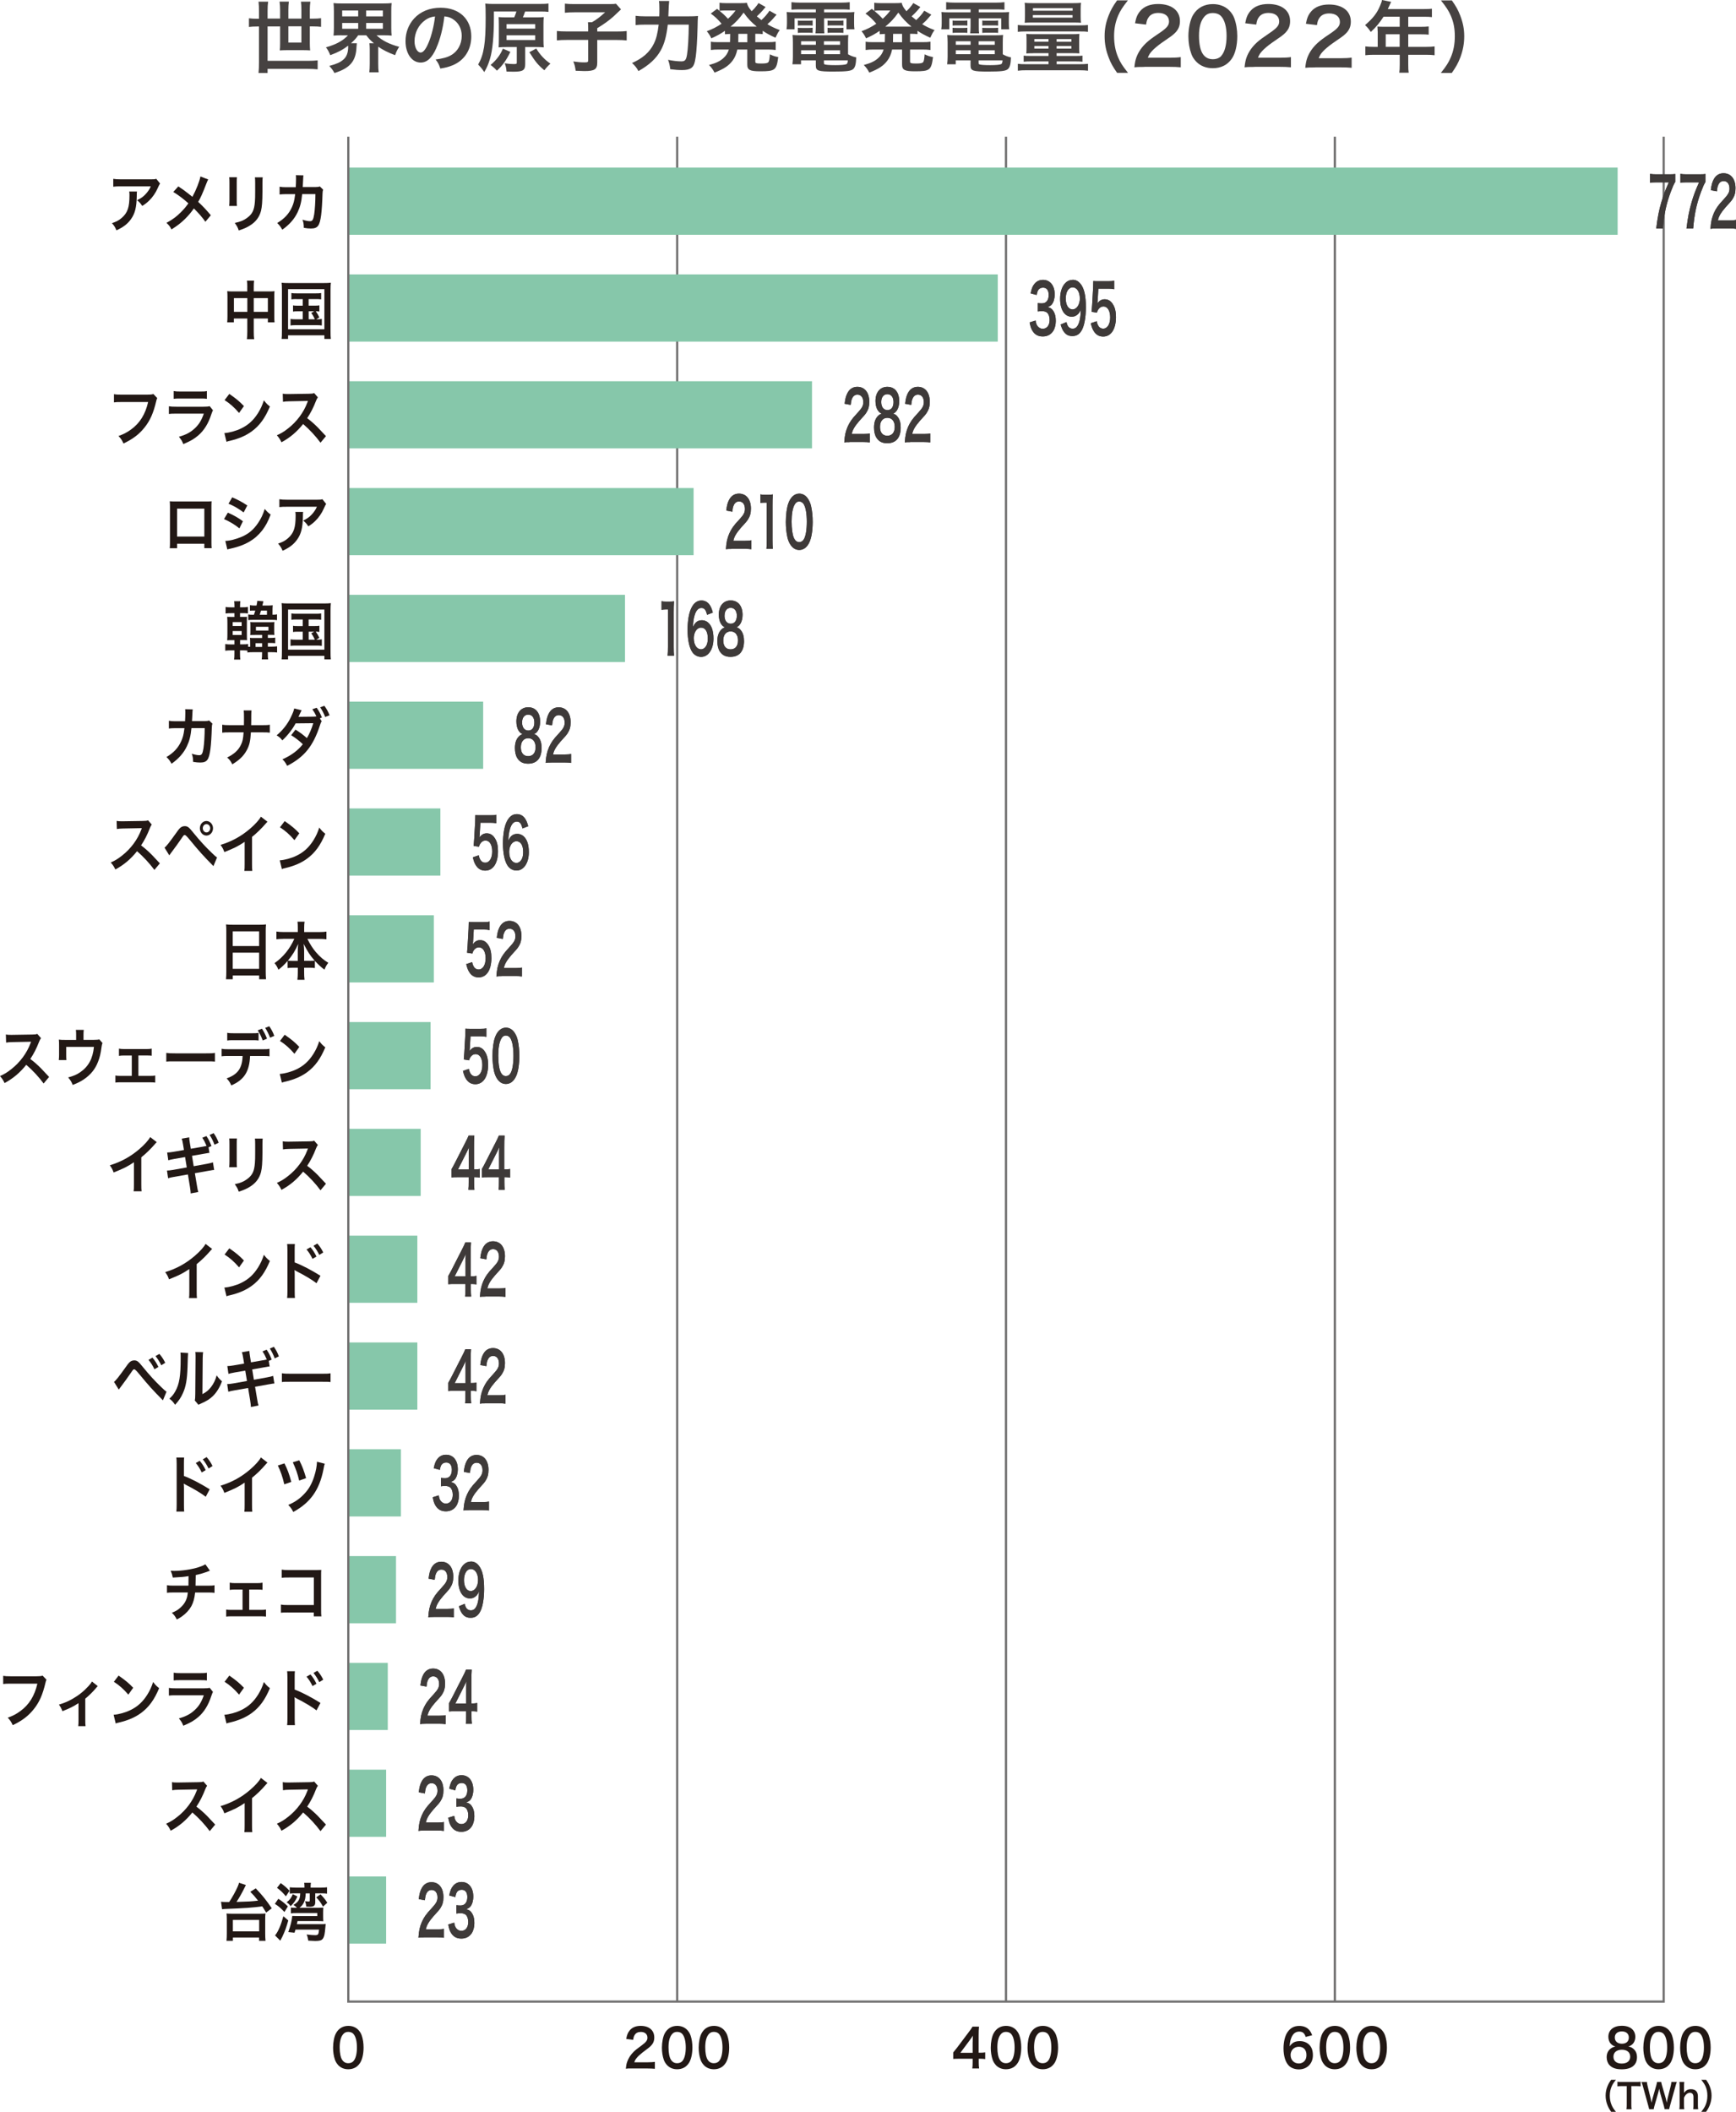 <?xml version="1.0" encoding="UTF-8"?>
<svg id="_レイヤー_1" data-name="レイヤー 1" xmlns="http://www.w3.org/2000/svg" width="381.47" height="463.83" viewBox="0 0 381.47 463.83">
  <defs>
    <style>
      .cls-1 {
        fill: none;
        stroke: #717070;
        stroke-miterlimit: 10;
        stroke-width: .49px;
      }

      .cls-2 {
        fill: #464241;
      }

      .cls-2, .cls-3, .cls-4, .cls-5 {
        stroke-width: 0px;
      }

      .cls-3 {
        fill: #3e3a39;
      }

      .cls-4 {
        fill: #221815;
      }

      .cls-5 {
        fill: #86c7aa;
      }
    </style>
  </defs>
  <g>
    <path class="cls-2" d="M56.91,2.41c0-.77-.03-1.36-.1-2.04h2.11c-.08.54-.12,1.17-.12,2.04v1.67h2.75v-1.87c0-.71-.03-1.26-.12-1.85h2.04c-.07.6-.1,1.16-.1,1.84v1.89h2.86v-1.9c0-.76-.03-1.24-.1-1.82h2.07c-.08.58-.12,1.12-.12,1.84v1.89h.6c.78,0,1.34-.03,1.87-.1v1.9c-.56-.07-1.09-.1-1.87-.1h-.6v3.74c0,.51.02,1.02.07,1.53-.46-.03-.85-.05-1.43-.05h-3.76c-.58,0-.95.02-1.48.05.05-.37.07-.87.07-1.44v-3.82h-2.75v7.55h8.86c.9,0,1.46-.03,2.14-.1v1.97c-.68-.07-1.33-.1-2.14-.1h-8.86v.9h-1.99c.07-.71.1-1.43.1-2.41v-7.8h-.34c-.77,0-1.34.03-1.87.1v-1.9c.54.07,1.1.1,1.87.1h.34v-1.67ZM63.37,5.78v3.57h2.86v-3.57h-2.86Z"/>
    <path class="cls-2" d="M75.07,7.75c-.73,0-1.27.02-1.78.07.05-.53.08-.97.08-1.77v-3.55c0-.85-.03-1.28-.08-1.82.53.07,1,.08,1.82.08h9.11c.82,0,1.27-.02,1.84-.08-.07.49-.08.95-.08,1.82v3.55c0,.83.02,1.29.08,1.77-.54-.05-1.07-.07-1.82-.07h-1.5c1.16,1.12,2.82,1.97,4.98,2.53-.41.63-.6,1-.9,1.84-1.5-.56-2.74-1.17-3.71-1.87v3.77c0,.75.02,1.31.1,1.87h-2.06c.07-.53.1-1.07.1-1.89v-3.16c0-.63-.03-.97-.08-1.34h.99c-.8-.68-1.05-.95-1.68-1.75h-1.77c-.49.7-.82,1.07-1.58,1.75h1.28c-.03.19-.05.39-.07.78-.12,3.16-1.39,4.66-4.84,5.76-.36-.63-.49-.83-1.14-1.56,1.62-.44,2.4-.78,3.11-1.41.7-.6,1.04-1.51,1.04-2.82,0-.03-.02-.12-.02-.22-1.1.87-2.18,1.44-3.91,2.09-.36-.85-.51-1.12-.95-1.73,2.18-.59,3.79-1.48,4.83-2.63h-1.38ZM75.19,3.6h3.52v-1.29h-3.52v1.29ZM75.19,6.32h3.52v-1.27h-3.52v1.27ZM80.46,3.6h3.67v-1.29h-3.67v1.29ZM80.46,6.32h3.67v-1.27h-3.67v1.27Z"/>
    <path class="cls-2" d="M95.89,10.54c-.97,2.19-2.06,3.2-3.45,3.2-1.94,0-3.33-1.97-3.33-4.71,0-1.87.66-3.62,1.87-4.95,1.43-1.56,3.43-2.38,5.85-2.38,4.08,0,6.73,2.48,6.73,6.31,0,2.94-1.53,5.29-4.13,6.34-.82.34-1.48.51-2.67.71-.29-.9-.49-1.27-1.04-1.99,1.56-.2,2.58-.48,3.38-.94,1.48-.82,2.36-2.43,2.36-4.25,0-1.63-.73-2.96-2.09-3.77-.53-.31-.97-.44-1.72-.51-.32,2.67-.92,5.01-1.77,6.94ZM93.4,4.45c-1.43,1.02-2.31,2.77-2.31,4.59,0,1.39.6,2.5,1.34,2.5.56,0,1.14-.71,1.75-2.18.65-1.53,1.21-3.82,1.41-5.75-.88.1-1.5.34-2.19.83Z"/>
    <path class="cls-2" d="M113,3.81c.22-.49.31-.75.48-1.29h-4.95v1.39c0,4.01-.29,7.12-.85,8.98-.36,1.21-.76,2.12-1.27,2.94-.49-.73-.68-.97-1.34-1.65,1.26-2.21,1.65-4.62,1.65-10.33,0-1.7-.02-2.41-.1-3.06.65.07,1.29.08,2.18.08h9.65c1,0,1.65-.03,2.07-.1v1.84c-.49-.07-1.02-.08-1.97-.08h-3.16c-.17.48-.29.83-.49,1.29h2.86c.83,0,1.29-.02,1.73-.07-.05.46-.07.92-.07,1.65v3.35c0,.76.02,1.19.07,1.65-.54-.05-1.07-.07-1.7-.07h-2.38v3.74c0,1.36-.49,1.68-2.57,1.68-.46,0-.8-.02-1.53-.03-.08-.87-.14-1.1-.41-1.82.93.14,1.43.17,2.01.17.53,0,.65-.05.65-.32v-3.42h-2.29c-.61,0-1.17.02-1.7.07.03-.48.05-.97.05-1.7v-3.25c0-.78-.02-1.17-.05-1.7.46.05.99.07,1.7.07h1.75ZM112.15,11.39c-.93,1.92-1.75,3.04-2.96,4.13-.48-.53-.82-.83-1.38-1.26,1.31-1.1,2.16-2.26,2.69-3.57l1.65.7ZM111.31,6.29h6.29v-.99h-6.29v.99ZM111.31,8.79h6.29v-1.04h-6.29v1.04ZM117.84,10.67c.83,1.36,1.87,2.48,3.11,3.31-.49.43-.92.9-1.33,1.46-1.39-1.16-1.96-1.84-3.3-3.98l1.51-.8Z"/>
    <path class="cls-2" d="M129.25,6.17c0-.54-.02-.9-.05-1.29h.88c1.16-.68,1.63-1.05,2.89-2.18h-6.78c-.9,0-1.46.03-2.06.1V.8c.6.07,1.16.1,2.04.1h7.7c.87,0,1.14-.02,1.48-.08l1.11,1.24q-.44.41-1.6,1.51c-.83.77-2.16,1.75-3.62,2.62v.73h4.16c1.1,0,1.73-.03,2.31-.1v2.06c-.66-.07-1.28-.1-2.31-.1h-4.16v4.96c0,1.5-.58,1.87-2.84,1.87-.34,0-.68-.02-1.9-.07-.15-1-.22-1.31-.53-2.04,1.02.15,1.65.2,2.46.2.7,0,.82-.07.82-.44v-4.49h-4.57c-1.02,0-1.6.03-2.31.1v-2.06c.63.07,1.26.1,2.36.1h4.52v-.75Z"/>
    <path class="cls-2" d="M151.19,3.59c1.02,0,1.61-.02,2.19-.08q-.07.66-.1,2.57c-.05,2.33-.22,5.2-.39,6.32-.22,1.56-.46,2.16-.99,2.53-.44.32-1.07.46-2.02.46-.78,0-1.53-.05-2.6-.19-.1-.87-.22-1.36-.48-2.06,1.09.22,2.07.34,2.92.34.8,0,1.05-.31,1.24-1.44.22-1.27.37-3.91.39-6.63h-4.61c-.29,2.52-.75,4.23-1.55,5.66-.99,1.78-2.53,3.21-4.9,4.54-.37-.71-.82-1.26-1.41-1.77,2.33-1.02,3.88-2.38,4.79-4.23.53-1.04.85-2.35,1.07-4.2h-2.96c-.87,0-1.53.03-2.11.1v-2.04c.61.08,1.19.12,2.16.12h3.03c.03-.68.03-.85.03-1.73,0-.82-.03-1.31-.1-1.65h2.26q-.08.44-.19,3.38h4.3Z"/>
    <path class="cls-2" d="M160.44,7.45c-.53.02-.71.03-1.14.07v-.75c-1,.68-1.63,1.04-2.99,1.65-.29-.61-.54-1.02-1-1.56,1.31-.49,2.11-.9,3.25-1.65-.95-1.1-1.53-1.63-2.38-2.23l1.39-1.04q.27.22.54.44V.61c.32.05.82.08,1.41.08h3.14c.8,0,1.07-.02,1.46-.07.17.68.41,1.07,1.05,1.85.54-.54.66-.65,1-1.09.24-.31.29-.36.36-.49q.08-.14.14-.22l1.56.87c-.05.07-.27.32-.66.78-.31.36-.83.88-1.26,1.27.46.39.65.54,1,.82.73-.66,1.36-1.39,1.77-2.06l1.56.88c-.1.1-.14.15-.48.53-.44.54-.93,1.04-1.53,1.56.92.54,1.48.82,2.72,1.29-.39.51-.49.7-.95,1.68-1.39-.65-1.89-.92-2.8-1.53v.73c-.51-.05-.82-.07-1.63-.07v1.84h2.7c.83,0,1.27-.02,1.78-.1v1.82c-.53-.07-1.02-.1-1.78-.1h-2.7v2.53c0,.36.02.39.27.46.22.07.51.08,1.09.08.94,0,1.34-.08,1.53-.32.15-.2.25-.76.31-1.7.66.32,1.16.49,1.84.6-.37,2.87-.68,3.13-3.94,3.13-2.31,0-2.86-.29-2.86-1.48v-3.3h-2.19c-.22,1.02-.54,1.77-1.05,2.45-.85,1.12-1.87,1.8-3.96,2.62-.32-.63-.66-1.12-1.21-1.67,1.58-.44,2.4-.83,3.15-1.51.59-.53.95-1.07,1.21-1.89h-2.18c-.78,0-1.22.02-1.78.1v-1.82c.53.09.95.1,1.78.1h2.43c.02-.22.02-.34.02-.53l.02-1.31ZM159.15,2.31c-.31,0-.68.02-1.04.07.9.75,1.29,1.12,1.85,1.75.71-.65,1.16-1.12,1.67-1.82h-2.48ZM165.93,5.85h.36c-1.21-.99-1.95-1.77-2.89-3.08-.95,1.33-1.67,2.09-2.87,3.08h5.41ZM162.23,8.89v.39h1.99v-1.84h-1.97l-.02,1.44Z"/>
    <path class="cls-2" d="M175.69,2.06c-.75,0-1.22.02-1.78.07V.48c.61.07,1.21.1,1.92.1h8.97c.77,0,1.34-.03,1.92-.1v1.65c-.56-.05-.99-.07-1.75-.07h-3.89v.65h4.56c1.14,0,1.62-.02,2.11-.07-.07.42-.07.75-.07,1.39v1.07c0,.59.02.88.08,1.34h-1.75v-2.4h-4.93v1.68c0,.82,0,1.14.07,1.6h-1.96c.05-.49.08-.9.08-1.6v-1.68h-4.67v2.4h-1.77c.07-.46.1-.76.1-1.34v-1.07c0-.61-.02-.95-.07-1.39.48.05.95.07,2.09.07h4.32v-.65h-3.59ZM186.37,11.93c.59.34,1.1.53,1.78.68-.05,1.48-.24,2.19-.68,2.57-.49.42-1.46.54-4.37.54-3.33,0-3.83-.17-3.83-1.31v-1.16h-3.25v.87h-1.89c.07-.53.1-1.07.1-1.68v-3.13c0-.65-.03-1.12-.08-1.63.46.05.88.07,1.61.07h8.98c.77,0,1.22-.02,1.68-.07-.05.46-.07.88-.07,1.65v2.6ZM175.32,4.49c.27.05.41.05.88.05h1.5c.37,0,.65-.02.87-.05v1.14c-.27-.03-.46-.05-.87-.05h-1.5c-.41,0-.61.02-.88.05v-1.14ZM175.32,6.09c.27.05.41.05.88.05h1.5c.39,0,.65-.02.87-.05v1.14c-.24-.03-.44-.05-.87-.05h-1.5c-.43,0-.6.02-.88.05v-1.14ZM176.03,9.06v.78h3.25v-.78h-3.25ZM176.03,11.05v.85h3.25v-.85h-3.25ZM181.05,9.84h3.54v-.78h-3.54v.78ZM181.05,11.9h3.54v-.85h-3.54v.85ZM181.05,13.87c0,.14.03.22.12.25.22.12,1.02.19,2.4.19,1.24,0,2.14-.08,2.41-.22.2-.1.27-.25.32-.83h-5.25v.61ZM181.85,4.49c.26.05.41.05.88.05h1.73c.39,0,.63-.02.87-.05v1.14c-.29-.03-.46-.05-.87-.05h-1.73c-.41,0-.63.02-.88.05v-1.14ZM181.85,6.09c.26.05.41.05.88.05h1.73c.39,0,.65-.02.87-.05v1.14c-.25-.03-.44-.05-.87-.05h-1.73c-.43,0-.6.02-.88.05v-1.14Z"/>
    <path class="cls-2" d="M194.44,7.45c-.53.02-.71.03-1.14.07v-.75c-1,.68-1.63,1.04-2.99,1.65-.29-.61-.54-1.02-1-1.56,1.31-.49,2.11-.9,3.25-1.65-.95-1.1-1.53-1.63-2.38-2.23l1.39-1.04q.27.22.54.44V.61c.32.05.82.08,1.41.08h3.15c.8,0,1.07-.02,1.46-.07.17.68.41,1.07,1.05,1.85.54-.54.66-.65,1-1.09.24-.31.29-.36.36-.49q.08-.14.14-.22l1.56.87c-.05.07-.27.32-.66.78-.31.36-.83.88-1.26,1.27.46.39.65.54,1,.82.73-.66,1.36-1.39,1.77-2.06l1.56.88c-.1.1-.14.15-.48.53-.44.54-.93,1.04-1.53,1.56.92.54,1.48.82,2.72,1.29-.39.51-.49.7-.95,1.68-1.39-.65-1.89-.92-2.8-1.53v.73c-.51-.05-.82-.07-1.63-.07v1.84h2.7c.83,0,1.27-.02,1.78-.1v1.82c-.53-.07-1.02-.1-1.78-.1h-2.7v2.53c0,.36.02.39.27.46.22.07.51.08,1.09.08.94,0,1.34-.08,1.53-.32.15-.2.25-.76.31-1.7.66.32,1.16.49,1.84.6-.37,2.87-.68,3.13-3.94,3.13-2.31,0-2.86-.29-2.86-1.48v-3.3h-2.19c-.22,1.02-.54,1.77-1.05,2.45-.85,1.12-1.87,1.8-3.96,2.62-.32-.63-.66-1.12-1.21-1.67,1.58-.44,2.4-.83,3.15-1.51.59-.53.95-1.07,1.21-1.89h-2.18c-.78,0-1.22.02-1.78.1v-1.82c.53.09.95.1,1.78.1h2.43c.02-.22.02-.34.02-.53l.02-1.31ZM193.15,2.31c-.31,0-.68.02-1.04.07.9.75,1.29,1.12,1.85,1.75.71-.65,1.16-1.12,1.67-1.82h-2.48ZM199.93,5.85h.36c-1.21-.99-1.95-1.77-2.89-3.08-.95,1.33-1.67,2.09-2.87,3.08h5.41ZM196.23,8.89v.39h1.99v-1.84h-1.97l-.02,1.44Z"/>
    <path class="cls-2" d="M209.69,2.06c-.75,0-1.22.02-1.78.07V.48c.61.07,1.21.1,1.92.1h8.97c.77,0,1.34-.03,1.92-.1v1.65c-.56-.05-.99-.07-1.75-.07h-3.89v.65h4.56c1.14,0,1.62-.02,2.11-.07-.07.42-.07.75-.07,1.39v1.07c0,.59.02.88.08,1.34h-1.75v-2.4h-4.93v1.68c0,.82,0,1.14.07,1.6h-1.96c.05-.49.08-.9.08-1.6v-1.68h-4.67v2.4h-1.77c.07-.46.1-.76.1-1.34v-1.07c0-.61-.02-.95-.07-1.39.48.05.95.07,2.09.07h4.32v-.65h-3.59ZM220.37,11.93c.59.34,1.1.53,1.78.68-.05,1.48-.24,2.19-.68,2.57-.49.42-1.46.54-4.37.54-3.33,0-3.83-.17-3.83-1.31v-1.16h-3.25v.87h-1.89c.07-.53.1-1.07.1-1.68v-3.13c0-.65-.03-1.12-.08-1.63.46.05.88.07,1.62.07h8.97c.77,0,1.22-.02,1.68-.07-.05.46-.07.88-.07,1.65v2.6ZM209.32,4.49c.27.05.41.05.88.05h1.5c.38,0,.65-.02.87-.05v1.14c-.27-.03-.46-.05-.87-.05h-1.5c-.41,0-.61.02-.88.05v-1.14ZM209.32,6.09c.27.05.41.05.88.05h1.5c.39,0,.65-.02.87-.05v1.14c-.24-.03-.44-.05-.87-.05h-1.5c-.42,0-.59.02-.88.05v-1.14ZM210.03,9.06v.78h3.25v-.78h-3.25ZM210.03,11.05v.85h3.25v-.85h-3.25ZM215.05,9.84h3.54v-.78h-3.54v.78ZM215.05,11.9h3.54v-.85h-3.54v.85ZM215.05,13.87c0,.14.03.22.12.25.22.12,1.02.19,2.4.19,1.24,0,2.14-.08,2.41-.22.2-.1.27-.25.32-.83h-5.25v.61ZM215.85,4.49c.25.05.41.05.88.05h1.73c.39,0,.63-.02.87-.05v1.14c-.29-.03-.46-.05-.87-.05h-1.73c-.41,0-.63.02-.88.05v-1.14ZM215.85,6.09c.25.05.41.05.88.05h1.73c.39,0,.65-.02.87-.05v1.14c-.25-.03-.44-.05-.87-.05h-1.73c-.42,0-.59.02-.88.05v-1.14Z"/>
    <path class="cls-2" d="M223.65,5.49c.53.07.93.08,1.78.08h11.87c.85,0,1.31-.02,1.77-.08v1.5c-.48-.07-.85-.08-1.7-.08h-11.95c-.85,0-1.27.02-1.77.08v-1.5ZM227.08,11.69c-.68,0-1.1.02-1.56.05.03-.39.05-.66.05-1.36v-1.68c0-.54-.02-.85-.05-1.26.37.05.82.07,1.61.07h8.48c.73,0,1.12-.02,1.58-.07-.03.39-.05.66-.05,1.22v1.73c0,.63.02,1.04.05,1.34-.48-.03-.97-.05-1.56-.05h-3.45v.61h4.27c.71,0,1.07-.02,1.41-.07v1.34c-.39-.05-.85-.07-1.51-.07h-4.16v.61h4.95c.93,0,1.34-.02,1.94-.08v1.51c-.58-.07-1.12-.1-1.94-.1h-11.54c-.82,0-1.33.02-1.94.1v-1.51c.58.07,1,.08,1.94.08h4.81v-.61h-3.96c-.7,0-1.11.02-1.51.07v-1.34c.34.05.7.07,1.41.07h4.06v-.61h-3.31ZM226.88,4.95c-.9,0-1.29.02-1.72.05.05-.39.07-.75.07-1.39v-1.63c0-.59-.02-.95-.07-1.36.53.05.97.07,1.8.07h8.79c.85,0,1.26-.02,1.79-.07-.05.41-.07.7-.07,1.36v1.63c0,.61.02,1,.07,1.39-.44-.03-.8-.05-1.72-.05h-8.94ZM226.96,3.88h8.72v-.56h-8.72v.56ZM226.98,2.35h8.72v-.56h-8.72v.56ZM227.29,8.58v.59h3.11v-.59h-3.11ZM227.29,10.11v.56h3.11v-.56h-3.11ZM232.18,9.18h3.25v-.59h-3.25v.59ZM232.18,10.67h3.25v-.56h-3.25v.56Z"/>
    <path class="cls-2" d="M245.48,16.01c-.95-1.36-1.38-2.11-1.85-3.35-.61-1.56-.9-3.06-.9-4.69s.27-3.01.87-4.54c.49-1.24.9-1.99,1.87-3.35h2.38c-1.19,1.5-1.68,2.26-2.16,3.38-.59,1.39-.88,2.84-.88,4.5s.29,3.25.9,4.66c.48,1.12.95,1.87,2.16,3.38h-2.38Z"/>
    <path class="cls-2" d="M251.46,14.7c-1.33,0-1.6.02-2.19.08.1-.97.22-1.56.44-2.18.46-1.24,1.22-2.33,2.33-3.33.59-.53,1.1-.92,2.8-2.06,1.56-1.07,2.04-1.63,2.04-2.5,0-1.16-.9-1.87-2.35-1.87-.99,0-1.73.34-2.16,1-.29.41-.41.78-.53,1.56l-2.43-.29c.24-1.29.54-1.99,1.17-2.72.85-.99,2.19-1.51,3.89-1.51,2.97,0,4.81,1.43,4.81,3.76,0,1.12-.37,1.94-1.21,2.72-.48.44-.65.58-2.86,2.09-.75.53-1.6,1.24-2.02,1.7-.51.54-.71.88-.97,1.53h4.76c1.07,0,1.92-.05,2.48-.14v2.24c-.8-.07-1.48-.1-2.57-.1h-5.46Z"/>
    <path class="cls-2" d="M262.92,13.6c-.51-.51-.9-1.1-1.12-1.72-.44-1.21-.66-2.53-.66-3.91,0-1.8.41-3.67,1.04-4.71.92-1.53,2.45-2.36,4.33-2.36,1.44,0,2.69.48,3.59,1.38.51.51.9,1.1,1.12,1.72.44,1.19.66,2.55.66,3.94,0,2.09-.46,3.93-1.26,5.03-.95,1.33-2.36,2.01-4.13,2.01-1.44,0-2.67-.48-3.57-1.38ZM268.34,12.29c.76-.8,1.19-2.38,1.19-4.37s-.42-3.52-1.19-4.35c-.41-.46-1.09-.71-1.85-.71-.82,0-1.41.27-1.9.87-.75.88-1.12,2.28-1.12,4.13s.32,3.26.87,4.04c.53.75,1.24,1.11,2.18,1.11.75,0,1.41-.25,1.84-.71Z"/>
    <path class="cls-2" d="M275.67,14.7c-1.33,0-1.6.02-2.19.08.1-.97.22-1.56.44-2.18.46-1.24,1.22-2.33,2.33-3.33.6-.53,1.11-.92,2.8-2.06,1.56-1.07,2.04-1.63,2.04-2.5,0-1.16-.9-1.87-2.35-1.87-.99,0-1.73.34-2.16,1-.29.41-.41.78-.53,1.56l-2.43-.29c.24-1.29.54-1.99,1.17-2.72.85-.99,2.19-1.51,3.89-1.51,2.97,0,4.81,1.43,4.81,3.76,0,1.12-.37,1.94-1.21,2.72-.48.44-.65.58-2.86,2.09-.75.53-1.6,1.24-2.02,1.7-.51.54-.71.88-.97,1.53h4.76c1.07,0,1.92-.05,2.48-.14v2.24c-.8-.07-1.48-.1-2.57-.1h-5.46Z"/>
    <path class="cls-2" d="M289.01,14.81c-1.33,0-1.6.02-2.19.08.1-.97.22-1.56.44-2.18.46-1.24,1.22-2.33,2.33-3.33.59-.53,1.1-.92,2.8-2.06,1.56-1.07,2.04-1.63,2.04-2.5,0-1.16-.9-1.87-2.35-1.87-.99,0-1.73.34-2.16,1-.29.41-.41.78-.53,1.56l-2.43-.29c.24-1.29.54-1.99,1.17-2.72.85-.99,2.19-1.51,3.89-1.51,2.97,0,4.81,1.43,4.81,3.76,0,1.12-.37,1.94-1.21,2.72-.48.44-.65.58-2.86,2.09-.75.53-1.6,1.24-2.02,1.7-.51.54-.71.88-.97,1.53h4.76c1.07,0,1.92-.05,2.48-.14v2.24c-.8-.07-1.48-.1-2.57-.1h-5.46Z"/>
    <path class="cls-2" d="M302.72,6.82c0-.37-.02-.63-.05-.99.36.03.73.05,1.19.05h3.71v-2.21h-3.55c-.88,1.38-1.72,2.36-2.8,3.35-.49-.73-.68-.95-1.26-1.51,1.73-1.48,2.62-2.6,3.31-4.27.24-.54.36-.9.41-1.24l2.02.41c-.1.2-.14.25-.25.51-.02.05-.19.41-.49,1.07h7.96c.8,0,1.22-.02,1.73-.08v1.85c-.53-.07-.97-.08-1.73-.08h-3.47v2.21h2.74c.78,0,1.24-.02,1.75-.08v1.8c-.51-.05-.97-.07-1.7-.07h-2.79v2.75h3.94c.78,0,1.33-.03,1.85-.1v1.94c-.53-.07-1.12-.1-1.85-.1h-3.94v2.12c0,.87.02,1.33.1,1.82h-2.07c.07-.49.1-.95.1-1.85v-2.09h-5.71c-.75,0-1.29.03-1.85.1v-1.94c.54.07,1.09.1,1.85.1h.87v-3.47ZM307.56,10.28v-2.75h-3.06v2.75h3.06Z"/>
    <path class="cls-2" d="M316.62,16.01c1.21-1.51,1.68-2.26,2.16-3.38.61-1.41.9-2.92.9-4.66s-.27-3.11-.87-4.5c-.49-1.12-.99-1.89-2.18-3.38h2.4c.95,1.34,1.36,2.09,1.85,3.35.59,1.55.87,2.92.87,4.54s-.29,3.13-.88,4.69c-.49,1.24-.9,1.99-1.85,3.35h-2.4Z"/>
  </g>
  <g>
    <line class="cls-1" x1="148.8" y1="30.02" x2="148.8" y2="439.62"/>
    <line class="cls-1" x1="221.06" y1="30.02" x2="221.06" y2="439.62"/>
    <line class="cls-1" x1="293.32" y1="30.02" x2="293.32" y2="439.62"/>
    <g>
      <path class="cls-4" d="M30.1,42.06c-.04.26-.04.28-.05,1.12-.05,2.37-.39,3.7-1.24,4.91-.75,1.07-1.66,1.78-3.22,2.5-.32-.75-.49-1-.99-1.58,1.01-.33,1.57-.64,2.18-1.18,1.27-1.12,1.67-2.32,1.67-4.94,0-.42-.01-.54-.06-.83h1.7ZM35.17,40.32c-.17.24-.17.25-.5.97-.44,1.03-1.16,2.07-1.92,2.79-.5.49-.91.79-1.5,1.15-.38-.58-.56-.79-1.12-1.26.84-.42,1.31-.73,1.82-1.28.51-.53.9-1.1,1.19-1.76h-6.55c-.87,0-1.19.01-1.7.08v-1.73c.47.08.86.11,1.72.11h6.52c.75,0,.86-.01,1.21-.12l.84,1.05Z"/>
      <path class="cls-4" d="M45.75,39.41c-.14.26-.19.37-.44,1-.79,2.07-1.27,3.12-1.76,3.93,1.05.98,1.7,1.66,2.78,2.94l-1.2,1.43c-.65-.94-1.4-1.8-2.53-2.93-.54.79-1.19,1.57-1.95,2.32-.9.87-1.7,1.5-2.97,2.29-.34-.67-.54-.92-1.1-1.44,1.39-.76,2.25-1.4,3.23-2.4.6-.6,1.1-1.19,1.58-1.89-1-.92-2.2-1.82-3.31-2.5l1.1-1.22c.91.6,1.45.98,2.06,1.47q.94.75,1.04.82c.8-1.46,1.6-3.47,1.76-4.47l1.7.65Z"/>
      <path class="cls-4" d="M52.07,38.94c-.05.39-.05.51-.05,1.25v3.83c0,.69,0,.87.05,1.22h-1.71c.04-.32.06-.75.06-1.25v-3.81c0-.71-.01-.89-.05-1.25h1.7ZM57.73,38.96c-.05.35-.06.5-.06,1.29v1.87c-.01,2.16-.1,3.33-.32,4.2-.36,1.39-1.16,2.43-2.46,3.23-.66.42-1.29.69-2.43,1.07-.22-.68-.35-.92-.87-1.65,1.22-.26,1.95-.55,2.7-1.11,1.17-.86,1.58-1.71,1.72-3.54.05-.6.06-1.21.06-2.32v-1.73c0-.71-.01-1-.06-1.32h1.73Z"/>
      <path class="cls-4" d="M71.01,41.67c-.1.25-.12.44-.14.93-.04,1.57-.17,3.7-.3,4.62-.32,2.4-.76,2.97-2.26,2.97-.47,0-.9-.04-1.55-.15-.02-.87-.06-1.14-.29-1.78.74.22,1.24.32,1.65.32.54,0,.72-.3.92-1.51.15-.96.27-2.84.27-4.44h-2.91c-.17,1.75-.44,2.79-1,3.98-.69,1.47-1.8,2.73-3.37,3.84-.42-.73-.6-.96-1.12-1.47,1.56-.92,2.58-2.01,3.25-3.5.34-.76.52-1.44.64-2.41.03-.19.05-.33.06-.43h-2.07c-.76.01-.94.03-1.35.08v-1.71c.41.08.75.11,1.37.11h2.18c.04-.54.06-1.35.06-1.75v-.35c0-.18,0-.29-.04-.54l1.67.04c-.02.18-.04.24-.05.43,0,.08-.01.17-.01.26q-.02.29-.05,1.01c-.01.31-.01.43-.05.87h2.77c.56-.01.67-.03.99-.14l.71.69Z"/>
    </g>
    <g>
      <path class="cls-4" d="M54.34,63.16c0-.72-.01-1.05-.08-1.51h1.57c-.05.43-.07.79-.07,1.46v.9h3.42c.55,0,.81-.01,1.14-.06-.04.39-.05.68-.05,1.22v4.23c0,.62.01.98.06,1.39h-1.47v-.83h-3.1v2.82c0,.83.02,1.23.09,1.72h-1.6c.06-.51.09-.94.09-1.72v-2.82h-2.95v.83h-1.47c.05-.46.06-.8.06-1.39v-4.24c0-.51-.01-.76-.05-1.21.36.04.62.06,1.12.06h3.28v-.85ZM51.4,65.48v3.01h2.95v-3.01h-2.95ZM58.86,68.49v-3.01h-3.1v3.01h3.1Z"/>
      <path class="cls-4" d="M61.95,63.77c0-.6-.02-1.11-.07-1.68.41.06.8.07,1.47.07h7.88c.61,0,1.01-.01,1.47-.07-.05.51-.07.97-.07,1.66v8.9c0,.92.01,1.36.07,1.79h-1.42v-.79h-7.98v.79h-1.42c.05-.42.07-.87.07-1.8v-8.88ZM63.3,72.32h7.98v-8.81h-7.98v8.81ZM65.17,65.69c-.55,0-.79.01-1.14.07v-1.4c.34.06.57.07,1.14.07h4.24c.56,0,.85-.01,1.16-.07v1.4c-.35-.06-.6-.07-1.16-.07h-1.59v1.44h1.29c.55,0,.79-.01,1.07-.07v1.37c-.26-.04-.47-.07-.8-.07.3.4.57.86.79,1.35l-.67.42c.61,0,.85-.01,1.22-.08v1.44c-.35-.06-.69-.07-1.17-.07h-4.52c-.57,0-.85.01-1.19.07v-1.44c.36.07.62.08,1.19.08h1.5v-1.76h-1.07c-.52,0-.76.01-1.07.07v-1.37c.3.06.52.07,1.07.07h1.07v-1.44h-1.36ZM67.83,70.13h1.35c-.25-.58-.47-.97-.79-1.39l.66-.38h-1.22v1.76Z"/>
    </g>
    <g>
      <path class="cls-4" d="M34.55,87.44c-.11.24-.15.33-.21.62-.62,2.65-1.36,4.31-2.56,5.81-1.22,1.53-2.56,2.54-4.64,3.54-.35-.75-.51-1.01-1.1-1.65,1.1-.39,1.81-.75,2.73-1.41,1.95-1.4,3.17-3.36,3.78-6.05h-5.94c-.84,0-1.12.01-1.57.08v-1.8c.49.08.75.1,1.6.1h5.73c.7,0,.95-.03,1.34-.14l.85.9Z"/>
      <path class="cls-4" d="M46.8,90.09c-.12.25-.2.44-.35.87-.65,2.04-1.6,3.58-2.9,4.69-.89.76-1.7,1.23-3.27,1.89-.27-.69-.42-.93-.97-1.61,1.52-.43,2.51-.94,3.47-1.83.92-.86,1.46-1.71,2.01-3.25h-6.08c-.84,0-1.15.01-1.6.07v-1.69c.47.08.75.1,1.62.1h5.94c.77,0,1.02-.03,1.41-.12l.71.89ZM38.18,85.89c.41.08.67.1,1.46.1h4.36c.79,0,1.05-.01,1.46-.1v1.71c-.39-.06-.62-.07-1.44-.07h-4.41c-.81,0-1.05.01-1.44.07v-1.71Z"/>
      <path class="cls-4" d="M49.32,95.12c1.07-.07,2.56-.47,3.69-1.03,1.56-.75,2.72-1.82,3.71-3.4.55-.89.9-1.65,1.27-2.77.49.65.69.86,1.32,1.36-1.06,2.54-2.25,4.18-3.96,5.44-1.27.94-2.82,1.62-4.76,2.08-.5.11-.54.12-.82.24l-.46-1.91ZM50.38,86.51c1.49,1.03,2.26,1.66,3.22,2.68l-1.07,1.51c-1-1.18-2.02-2.09-3.18-2.82l1.04-1.37Z"/>
      <path class="cls-4" d="M70.44,97.25c-1.04-1.42-2.47-2.97-3.83-4.12-1.41,1.75-2.85,2.97-4.76,4.01-.35-.72-.5-.94-1.01-1.54.96-.42,1.56-.79,2.5-1.53,1.88-1.47,3.38-3.48,4.19-5.65l.14-.36q-.2.01-4.13.08c-.6.01-.94.04-1.36.11l-.05-1.78c.35.07.59.08,1.1.08h.3l4.39-.07c.7-.01.8-.03,1.11-.15l.82.94c-.16.21-.26.4-.4.75-.57,1.48-1.19,2.69-1.95,3.83.79.58,1.46,1.17,2.31,2.01q.31.31,1.82,1.93l-1.2,1.44Z"/>
    </g>
    <g>
      <path class="cls-4" d="M38.91,119.44v.97h-1.61c.04-.33.05-.67.05-1.19v-7.95c0-.53-.01-.79-.05-1.17.3.03.56.04,1.06.04h7.09c.54,0,.76-.01,1.05-.04-.03.36-.04.64-.04,1.15v7.93c0,.51.01.89.05,1.21h-1.61v-.96h-5.99ZM44.9,111.71h-5.99v6.14h5.99v-6.14Z"/>
      <path class="cls-4" d="M50.06,112.59c1.29.57,2.25,1.11,3.32,1.89l-.77,1.57c-1-.82-2.11-1.48-3.38-2.04l.84-1.42ZM49.5,118.8c.95-.01,2.31-.35,3.61-.9,1.55-.67,2.61-1.57,3.61-3.05.67-1,1.06-1.83,1.45-3.07.51.6.7.78,1.3,1.23-.57,1.54-1.1,2.5-1.87,3.51-1.59,2.02-3.71,3.26-6.78,3.94-.45.1-.62.14-.87.22l-.44-1.89ZM51.02,109.23c1.29.55,2.27,1.08,3.32,1.79l-.8,1.53c-1.14-.85-2.25-1.5-3.33-1.91l.81-1.4Z"/>
      <path class="cls-4" d="M66.61,112.44c-.04.26-.04.28-.05,1.12-.05,2.37-.39,3.7-1.24,4.91-.75,1.07-1.66,1.78-3.22,2.5-.32-.75-.49-1-.99-1.58,1.01-.33,1.57-.64,2.18-1.18,1.27-1.12,1.67-2.32,1.67-4.94,0-.42-.01-.54-.06-.83h1.7ZM71.67,110.69c-.17.24-.17.25-.5.97-.44,1.03-1.16,2.07-1.92,2.79-.5.49-.91.79-1.5,1.15-.38-.58-.56-.79-1.12-1.26.84-.42,1.31-.74,1.82-1.28.51-.53.9-1.1,1.19-1.76h-6.55c-.87,0-1.19.01-1.7.08v-1.73c.47.08.86.11,1.72.11h6.52c.75,0,.86-.01,1.21-.12l.84,1.05Z"/>
    </g>
    <g>
      <path class="cls-4" d="M54.37,142.9c-.31-.04-.62-.06-1.04-.06h-.59v.55c0,.74.01,1.04.07,1.48h-1.37c.06-.47.07-.78.07-1.48v-.55h-.77c-.54,0-.86.03-1.24.08v-1.46c.35.06.71.08,1.26.08h.75v-.94h-.4c-.56,0-.82.01-1.19.04.04-.46.05-.83.05-1.46v-2.21c0-.64-.01-1.03-.05-1.5.29.03.56.04,1.19.04h.4v-.83h-.72c-.55,0-.87.01-1.22.07v-1.44c.38.06.67.08,1.21.08h.74v-.17c0-.49-.02-.79-.07-1.17h1.37c-.06.38-.07.65-.07,1.18v.15h.57c.51,0,.79-.01,1.16-.08v1.44c-.35-.06-.61-.07-1.11-.07h-.62v.83h.34c.72,0,.84,0,1.2-.03-.04.39-.04.64-.04,1.39v2.36c0,.74.01,1.04.04,1.39-.38-.03-.45-.03-1.17-.03h-.36v.94h.57c.55,0,.84-.01,1.19-.07v.58c.17.03.24.03.45.03v-.71c0-.67-.01-.92-.04-1.26.27.04.45.04,1.21.04h1.46v-.68h-1.56c-.62,0-.74,0-1.06.04.04-.29.04-.37.04-.92v-1.03c0-.53,0-.64-.04-.92.27.03.51.04,1.06.04h3.17c.59,0,.82-.01,1.09-.04-.04.28-.05.5-.05.94v1c0,.43.01.61.05.9-.4-.03-.52-.03-1.09-.03h-.35v.68h.42c.55,0,.87-.01,1.2-.07v1.23c-.36-.04-.6-.06-1.2-.06h-.42v.82h.72c.6,0,.95-.03,1.31-.08v1.36c-.42-.06-.77-.07-1.34-.07h-.7v.24c0,.64.01.97.07,1.35h-1.41c.06-.42.08-.74.08-1.35v-.24h-1.92c-.56,0-.9.01-1.3.07v-.47ZM51.13,137.49h1.97v-.85h-1.97v.85ZM51.13,139.47h1.97v-.87h-1.97v.87ZM55.8,135.02c.2-.57.21-.61.3-.92h-.27c-.39,0-.59.01-.91.04v-1.22c.41.07.66.08,1.1.08h.35c.12-.58.15-.71.17-1.04l1.34.1s-.08.32-.22.94h1.01c.6,0,.87-.01,1.26-.06-.04.42-.05.72-.05,1.32v.75c.5,0,.69-.01.99-.08v1.28c-.4-.06-.67-.07-1.24-.07h-3.88c-.62,0-.84.01-1.2.06v-1.25c.29.06.54.07,1.02.07h.24ZM57.59,142.09v-.82h-1.44v.82h1.44ZM56.24,138.49h2.75v-.82h-2.75v.82ZM58.66,135.02v-.92h-1.3c-.14.49-.19.64-.29.92h1.58Z"/>
      <path class="cls-4" d="M61.95,134.15c0-.6-.02-1.11-.07-1.68.41.06.8.07,1.47.07h7.88c.61,0,1.01-.01,1.47-.07-.05.51-.07.97-.07,1.66v8.91c0,.92.01,1.36.07,1.79h-1.42v-.79h-7.98v.79h-1.42c.05-.42.07-.87.07-1.8v-8.88ZM63.3,142.69h7.98v-8.81h-7.98v8.81ZM65.17,136.06c-.55,0-.79.01-1.14.07v-1.4c.34.06.57.07,1.14.07h4.24c.56,0,.85-.01,1.16-.07v1.4c-.35-.06-.6-.07-1.16-.07h-1.59v1.44h1.29c.55,0,.79-.01,1.07-.07v1.37c-.26-.04-.47-.07-.8-.07.3.4.57.86.79,1.35l-.67.42c.61,0,.85-.01,1.22-.08v1.44c-.35-.06-.69-.07-1.17-.07h-4.52c-.57,0-.85.01-1.19.07v-1.44c.36.07.62.08,1.19.08h1.5v-1.76h-1.07c-.52,0-.76.01-1.07.07v-1.37c.3.06.52.07,1.07.07h1.07v-1.44h-1.36ZM67.83,140.5h1.35c-.25-.58-.47-.97-.79-1.39l.66-.37h-1.22v1.76Z"/>
    </g>
    <g>
      <path class="cls-4" d="M46.68,158.96c-.1.25-.12.44-.14.93-.04,1.57-.17,3.7-.3,4.62-.32,2.4-.76,2.97-2.26,2.97-.47,0-.9-.04-1.55-.15-.02-.87-.06-1.14-.29-1.78.74.22,1.24.32,1.65.32.54,0,.72-.31.92-1.51.15-.96.27-2.84.27-4.44h-2.91c-.17,1.75-.44,2.79-1,3.98-.69,1.47-1.8,2.73-3.37,3.84-.42-.74-.6-.96-1.12-1.47,1.56-.92,2.58-2.01,3.25-3.5.34-.76.52-1.44.64-2.41.03-.19.05-.33.06-.43h-2.07c-.76.01-.94.03-1.35.08v-1.71c.41.08.75.11,1.37.11h2.18c.04-.54.06-1.35.06-1.75v-.35c0-.18,0-.29-.04-.54l1.67.04c-.02.18-.04.24-.05.43,0,.08-.01.17-.01.26q-.02.29-.05,1.01c-.01.31-.01.43-.05.87h2.77c.56-.01.67-.03.99-.14l.71.69Z"/>
      <path class="cls-4" d="M57.67,159.27c.87,0,1.14-.01,1.62-.1v1.75c-.45-.06-.77-.07-1.6-.07h-2.56c-.11,1.93-.32,2.84-.9,3.91-.69,1.26-1.56,2.12-3.18,3.11-.42-.79-.61-1.04-1.14-1.5,1.5-.72,2.45-1.58,3.01-2.73.38-.75.51-1.37.61-2.79h-3.1c-.82,0-1.15.01-1.6.07v-1.75c.49.08.76.1,1.62.1h3.15c.01-.58.01-.83.01-1.08v-.82c0-.6-.01-.96-.06-1.33h1.72c-.05.44-.05.46-.06,1.33v.83q-.02.92-.02,1.07h2.47Z"/>
      <path class="cls-4" d="M70.68,158.42c-.15.22-.2.35-.39.93-1.49,4.54-3.42,6.92-7.19,8.86-.37-.71-.6-1.03-1.04-1.44,1.87-.8,3.48-2,4.48-3.32-.76-.73-1.77-1.51-2.56-1.97l.95-1.23c.99.61,1.64,1.1,2.51,1.86.52-.85,1.05-2.08,1.4-3.27l-3.88.04c-.69,1.3-1.79,2.69-2.92,3.73-.39-.5-.62-.71-1.25-1.11,1.27-1.04,2.4-2.45,3.12-3.97.42-.87.64-1.41.74-1.93l1.62.4c-.14.26-.15.28-.38.79-.21.49-.24.54-.3.67.12-.01.16-.01.35-.03h.3l2.6-.03c.26-.01.55-.03.69-.06-.29-.62-.51-1.01-.9-1.57l.96-.32c.51.72.81,1.28,1.15,2.15l-.46.17.4.64ZM71.46,157.47c-.3-.76-.66-1.47-1.11-2.12l.92-.33c.51.68.81,1.23,1.15,2.08l-.96.37Z"/>
    </g>
    <g>
      <path class="cls-4" d="M33.94,191.08c-1.04-1.41-2.47-2.97-3.83-4.12-1.41,1.75-2.85,2.97-4.76,4.01-.35-.72-.5-.94-1.01-1.54.96-.42,1.56-.79,2.5-1.53,1.88-1.47,3.38-3.48,4.19-5.65l.14-.36q-.2.01-4.13.08c-.6.01-.94.04-1.36.11l-.05-1.78c.35.07.59.08,1.1.08h.3l4.39-.07c.7-.01.8-.03,1.11-.15l.82.94c-.16.21-.26.4-.4.75-.57,1.48-1.19,2.69-1.95,3.83.79.58,1.46,1.17,2.31,2.01q.31.31,1.82,1.93l-1.2,1.44Z"/>
      <path class="cls-4" d="M36.13,186.18c.36-.22,1.01-1.04,2.68-3.37.42-.61.69-.92.94-1.1.26-.18.55-.26.85-.26.62,0,.91.22,1.86,1.41,1.49,1.83,2.65,3.09,4.04,4.42.71.69.91.86,1.19,1.05l-.79,1.9c-2.33-2.37-2.97-3.08-5.28-5.87q-.8-.97-1.01-.97c-.2,0-.25.04-.76.8s-1.56,2.21-2.23,3.09c-.2.26-.25.33-.42.58l-1.06-1.71ZM46.81,181.91c0,.89-.65,1.61-1.45,1.61s-1.44-.72-1.44-1.61.65-1.59,1.44-1.59,1.45.72,1.45,1.59ZM44.56,181.91c0,.5.36.92.81.92s.82-.42.82-.92-.36-.9-.82-.9-.81.4-.81.9Z"/>
      <path class="cls-4" d="M58.79,180.47c-.21.21-.27.26-.46.49-.94,1.08-1.87,1.98-2.95,2.86v5.92c0,.76.01,1.17.06,1.54h-1.75c.06-.4.07-.68.07-1.5v-4.88c-1.46.97-2.16,1.33-4.46,2.25-.26-.72-.4-.96-.84-1.58,2.47-.75,4.57-1.9,6.55-3.61,1.11-.96,1.96-1.91,2.32-2.59l1.44,1.11Z"/>
      <path class="cls-4" d="M61.49,188.96c1.07-.07,2.56-.47,3.69-1.03,1.56-.75,2.72-1.82,3.71-3.4.55-.89.9-1.65,1.27-2.77.49.65.69.86,1.32,1.36-1.06,2.54-2.25,4.17-3.96,5.44-1.27.94-2.82,1.62-4.76,2.08-.5.11-.54.12-.82.24l-.46-1.91ZM62.55,180.34c1.49,1.03,2.26,1.66,3.22,2.68l-1.07,1.51c-1-1.18-2.02-2.09-3.18-2.82l1.04-1.37Z"/>
    </g>
    <g>
      <path class="cls-4" d="M49.73,204.51c0-.54-.02-1.03-.06-1.48.4.06.81.07,1.39.07h6.04c.59,0,.97-.01,1.35-.07-.05.53-.06.93-.06,1.41v8.96c0,.72.02,1.18.07,1.68h-1.51v-.83h-5.8v.83h-1.49c.05-.47.07-1.03.07-1.68v-8.89ZM51.14,207.78h5.8v-3.22h-5.8v3.22ZM51.14,212.79h5.8v-3.55h-5.8v3.55Z"/>
      <path class="cls-4" d="M62.23,206.21c-.55,0-.97.03-1.49.08v-1.69c.49.07.9.1,1.49.1h3.21v-.98c0-.54-.02-.89-.07-1.29h1.56c-.06.39-.09.76-.09,1.28v1h3.38c.62,0,1.09-.03,1.51-.1v1.69c-.55-.06-.92-.08-1.51-.08h-2.67c.59,1.18,1.17,2.09,1.87,2.91.85.99,1.73,1.75,2.72,2.33-.39.51-.6.89-.85,1.51-.8-.61-1.34-1.1-2.1-1.93v1.58c-.39-.06-.74-.08-1.25-.08h-1.11v.94c0,.65.02,1.23.09,1.72h-1.57c.06-.51.09-1.07.09-1.72v-.94h-.99c-.51,0-.87.03-1.25.08v-1.57c-.71.83-1.24,1.33-2.02,1.94-.25-.62-.44-.94-.85-1.46,1.87-1.29,3.38-3.15,4.34-5.33h-2.45ZM65.43,208.86c0-.43.04-.98.1-1.55-.66,1.5-1.26,2.47-2.27,3.68.29.04.54.06,1.11.06h1.06v-2.18ZM68.04,211.04c.57,0,.8-.01,1.1-.06-.97-1.08-1.52-1.93-2.42-3.68.07.57.11,1.12.11,1.54v2.19h1.21Z"/>
    </g>
    <g>
      <path class="cls-4" d="M9.6,237.99c-1.04-1.42-2.47-2.97-3.83-4.12-1.41,1.75-2.85,2.97-4.76,4.01-.35-.72-.5-.94-1.01-1.54.96-.42,1.56-.79,2.5-1.53,1.88-1.47,3.38-3.48,4.19-5.65l.14-.36q-.2.01-4.13.08c-.6.01-.94.04-1.36.11l-.05-1.78c.35.07.59.08,1.1.08h.3l4.39-.07c.7-.01.8-.03,1.11-.15l.82.94c-.16.21-.26.4-.4.75-.57,1.48-1.19,2.69-1.95,3.83.79.58,1.46,1.17,2.31,2.01q.31.31,1.82,1.93l-1.2,1.44Z"/>
      <path class="cls-4" d="M22.52,229.09c-.11.26-.12.35-.19.76-.21,1.6-.4,2.37-.79,3.36-.61,1.6-1.61,2.83-3.08,3.83-.75.51-1.4.83-2.48,1.25-.29-.71-.44-.96-1-1.65,1.19-.32,1.87-.61,2.66-1.15,1.81-1.25,2.76-3.01,3-5.56h-6.09v1.79c0,.43.01.8.04,1.11h-1.67c.04-.35.06-.78.06-1.17v-2.01c0-.58-.01-.94-.05-1.32.44.06.66.07,1.35.07h2.45v-1.19c0-.44-.01-.69-.06-1.01h1.74c-.04.24-.06.61-.06,1v1.19h2.25q.92,0,1.22-.11l.72.82Z"/>
      <path class="cls-4" d="M30.4,236.3h2.55c.59,0,.81-.01,1.16-.08v1.55c-.36-.04-.61-.06-1.16-.06h-6.43c-.56,0-.81.01-1.16.06v-1.55c.35.07.57.08,1.15.08h2.45v-4.47h-1.67c-.46,0-.72.01-1.15.08v-1.6c.34.07.64.1,1.14.1h4.91c.52,0,.8-.03,1.15-.1v1.57c-.34-.04-.52-.06-1.14-.06h-1.79v4.47Z"/>
      <path class="cls-4" d="M36.54,231.25c.55.08.79.1,2.02.1h6.65c1.24,0,1.47-.01,2.02-.1v1.93c-.5-.07-.64-.07-2.03-.07h-6.63c-1.4,0-1.54,0-2.03.07v-1.93Z"/>
      <path class="cls-4" d="M54.95,231.93c-.14,3.43-1.31,5.26-4.13,6.46-.3-.69-.51-1-1.02-1.54,2.45-.86,3.42-2.23,3.51-4.92h-3.03c-.97,0-1.16.01-1.58.07v-1.65c.44.08.69.1,1.61.1h7.3c.92,0,1.17-.01,1.61-.1v1.65c-.42-.06-.61-.07-1.58-.07h-2.67ZM56.83,228.53c-.39-.06-.56-.07-1.59-.07h-3.72c-1.02,0-1.19.01-1.59.07v-1.69c.42.08.67.1,1.61.1h3.67c.95,0,1.2-.01,1.61-.1v1.69ZM57.56,225.94c.47.72.76,1.28,1.11,2.19l-.94.39c-.35-.93-.64-1.5-1.1-2.22l.92-.36ZM59.34,227.91c-.29-.79-.65-1.5-1.07-2.15l.9-.36c.5.74.8,1.29,1.1,2.11l-.92.4Z"/>
      <path class="cls-4" d="M61.49,235.87c1.07-.07,2.56-.47,3.69-1.03,1.56-.75,2.72-1.82,3.71-3.4.55-.89.9-1.65,1.27-2.77.49.65.69.86,1.32,1.36-1.06,2.54-2.25,4.17-3.96,5.44-1.27.94-2.82,1.62-4.76,2.08-.5.11-.54.12-.82.24l-.46-1.91ZM62.55,227.26c1.49,1.03,2.26,1.66,3.22,2.68l-1.07,1.51c-1-1.18-2.02-2.09-3.18-2.82l1.04-1.37Z"/>
    </g>
    <g>
      <path class="cls-4" d="M34.46,250.84c-.21.21-.27.26-.46.49-.94,1.08-1.87,1.98-2.95,2.86v5.92c0,.76.01,1.17.06,1.54h-1.75c.06-.4.07-.68.07-1.5v-4.88c-1.46.97-2.16,1.33-4.46,2.25-.26-.72-.4-.96-.84-1.58,2.47-.75,4.57-1.9,6.55-3.61,1.11-.96,1.96-1.91,2.32-2.59l1.44,1.11Z"/>
      <path class="cls-4" d="M44.57,251.85c.29-.06.64-.12.82-.17-.34-.8-.51-1.14-.94-1.79l.91-.37c.49.72.76,1.28,1.11,2.19l-.64.28.19,1.23c-.19.01-.25.01-.39.03l-.1.03-.71.12-2.63.46.37,2.28,2.93-.53c.71-.14,1-.21,1.3-.32l.27,1.68c-.27.01-.31.01-.57.06l-.2.04c-.09.01-.25.04-.5.08l-2.97.53.45,2.68c.15.86.16.98.3,1.44l-1.67.32c-.01-.38-.04-.65-.16-1.44l-.45-2.73-3.08.54c-.61.1-.86.17-1.27.29l-.25-1.69c.37,0,.7-.04,1.32-.14l3.03-.54-.37-2.28-2.32.4c-.9.17-1.05.21-1.37.31l-.25-1.71c.39,0,.8-.06,1.37-.15l2.32-.4-.19-1.17c-.12-.75-.17-.94-.3-1.32l1.65-.29c.01.35.02.51.15,1.3l.2,1.21,2.63-.46ZM47.13,251.42c-.3-.82-.66-1.53-1.07-2.15l.89-.39c.51.73.8,1.29,1.1,2.11l-.91.43Z"/>
      <path class="cls-4" d="M52.07,250.06c-.05.39-.05.51-.05,1.25v3.83c0,.69,0,.87.05,1.22h-1.71c.04-.32.06-.75.06-1.25v-3.81c0-.71-.01-.89-.05-1.25h1.7ZM57.73,250.08c-.05.35-.06.5-.06,1.29v1.87c-.01,2.16-.1,3.33-.32,4.2-.36,1.39-1.16,2.43-2.46,3.23-.66.42-1.29.69-2.43,1.07-.22-.68-.35-.92-.87-1.65,1.22-.26,1.95-.55,2.7-1.11,1.17-.86,1.58-1.71,1.72-3.54.05-.6.06-1.21.06-2.32v-1.73c0-.71-.01-1-.06-1.32h1.73Z"/>
      <path class="cls-4" d="M70.44,261.45c-1.04-1.42-2.47-2.97-3.83-4.12-1.41,1.75-2.85,2.97-4.76,4.01-.35-.72-.5-.94-1.01-1.54.96-.42,1.56-.79,2.5-1.53,1.88-1.47,3.38-3.48,4.19-5.65l.14-.36q-.2.01-4.13.08c-.6.01-.94.04-1.36.11l-.05-1.78c.35.07.59.08,1.1.08h.3l4.39-.07c.7-.01.8-.03,1.11-.15l.82.94c-.16.21-.26.4-.4.75-.57,1.48-1.19,2.69-1.95,3.83.79.58,1.46,1.17,2.31,2.01q.31.31,1.82,1.93l-1.2,1.44Z"/>
    </g>
    <g>
      <path class="cls-4" d="M46.63,274.3c-.21.21-.27.26-.46.49-.94,1.08-1.87,1.98-2.95,2.86v5.92c0,.76.01,1.17.06,1.54h-1.75c.06-.4.07-.68.07-1.5v-4.88c-1.46.97-2.16,1.33-4.46,2.25-.26-.72-.4-.96-.84-1.58,2.47-.75,4.57-1.9,6.55-3.61,1.11-.96,1.96-1.91,2.32-2.59l1.44,1.11Z"/>
      <path class="cls-4" d="M49.32,282.79c1.07-.07,2.56-.47,3.69-1.03,1.56-.75,2.72-1.82,3.71-3.4.55-.89.9-1.65,1.27-2.77.49.65.69.86,1.32,1.36-1.06,2.54-2.25,4.18-3.96,5.44-1.27.94-2.82,1.62-4.76,2.08-.5.11-.54.12-.82.24l-.46-1.91ZM50.38,274.17c1.49,1.03,2.26,1.66,3.22,2.68l-1.07,1.51c-1-1.18-2.02-2.09-3.18-2.82l1.04-1.37Z"/>
      <path class="cls-4" d="M63.09,285.08c.05-.39.07-.76.07-1.55v-8.89c-.01-.8-.02-1.08-.07-1.41h1.71c-.04.37-.05.64-.05,1.46v2.58c1.45.53,3.69,1.69,5.67,2.93l-.87,1.64c-.87-.69-2.65-1.76-4.42-2.65-.29-.15-.32-.17-.42-.24.04.39.05.62.05.94v3.66c0,.75.01,1.14.05,1.54h-1.71ZM68.23,273.94c.55.65.89,1.18,1.31,2.04l-.87.51c-.41-.85-.76-1.4-1.31-2.07l.87-.49ZM70.16,275.62c-.37-.76-.79-1.42-1.27-2.01l.84-.49c.56.64.91,1.17,1.3,1.96l-.86.54Z"/>
    </g>
    <g>
      <path class="cls-4" d="M25.03,303.51c.36-.21,1.01-1.03,2.68-3.36.42-.61.69-.92.94-1.1.26-.18.55-.26.85-.26.62,0,.91.22,1.86,1.41,1.49,1.82,2.65,3.09,4.04,4.42.71.69.91.86,1.19,1.04l-.79,1.9c-2.33-2.36-2.97-3.06-5.28-5.85q-.8-.97-1.01-.97c-.2,0-.25.04-.76.8-.51.76-1.56,2.21-2.23,3.09-.2.26-.25.33-.42.57l-1.06-1.71ZM33.5,298.19c.55.65.89,1.18,1.31,2.04l-.87.51c-.41-.85-.76-1.4-1.31-2.07l.87-.49ZM35.44,299.86c-.37-.76-.79-1.42-1.27-2.01l.84-.49c.57.64.91,1.17,1.3,1.96l-.86.54Z"/>
      <path class="cls-4" d="M41.33,297.16q-.05.39-.12,3.11c-.09,2.71-.36,4.27-1.01,5.7-.42.96-.9,1.66-1.72,2.57-.49-.69-.67-.9-1.26-1.34.61-.56.91-.93,1.29-1.6.9-1.59,1.19-3.38,1.19-7.27,0-.76,0-.89-.05-1.26l1.7.1ZM44.63,296.99c-.06.4-.07.64-.09,1.32l-.06,7.89c.87-.46,1.37-.87,1.91-1.58.57-.75.94-1.51,1.22-2.54.44.62.6.8,1.17,1.3-.51,1.37-1.16,2.41-1.98,3.23-.71.68-1.36,1.1-2.66,1.67-.27.11-.37.17-.54.25l-.8-.94c.09-.4.1-.71.11-1.47l.06-7.82v-.42c0-.35-.01-.65-.05-.92l1.7.03Z"/>
      <path class="cls-4" d="M57.8,298.77c.29-.06.64-.12.82-.17-.34-.8-.51-1.14-.94-1.79l.91-.38c.49.72.76,1.28,1.11,2.19l-.64.28.19,1.23c-.19.01-.25.01-.39.03l-.1.03-.71.12-2.63.46.37,2.27,2.93-.53c.71-.14,1-.21,1.3-.32l.27,1.68c-.27.01-.31.01-.57.06l-.2.04c-.09.01-.25.04-.5.08l-2.97.53.45,2.68c.15.86.16.98.3,1.44l-1.67.32c-.01-.38-.04-.65-.16-1.44l-.45-2.73-3.08.54c-.61.1-.86.17-1.27.29l-.25-1.69c.37,0,.7-.04,1.32-.14l3.03-.54-.38-2.27-2.32.4c-.9.17-1.05.21-1.37.31l-.25-1.71c.39,0,.8-.06,1.37-.15l2.32-.4-.19-1.17c-.12-.75-.17-.94-.3-1.32l1.65-.29c.01.35.03.51.15,1.3l.2,1.21,2.63-.46ZM60.36,298.34c-.3-.82-.66-1.53-1.07-2.15l.89-.39c.51.74.8,1.29,1.1,2.11l-.91.43Z"/>
      <path class="cls-4" d="M61.94,301.62c.55.08.79.1,2.02.1h6.65c1.24,0,1.47-.01,2.02-.1v1.93c-.5-.07-.64-.07-2.03-.07h-6.63c-1.4,0-1.54,0-2.03.07v-1.93Z"/>
    </g>
    <g>
      <path class="cls-4" d="M38.75,331.99c.05-.39.07-.76.07-1.55v-8.89c-.01-.8-.02-1.08-.07-1.42h1.71c-.04.37-.05.64-.05,1.46v2.58c1.45.53,3.69,1.69,5.67,2.93l-.87,1.64c-.87-.69-2.65-1.76-4.42-2.65-.29-.15-.32-.17-.42-.24.04.39.05.62.05.94v3.66c0,.75.01,1.14.05,1.54h-1.71ZM43.89,320.85c.55.65.89,1.18,1.31,2.04l-.87.51c-.41-.85-.76-1.4-1.31-2.07l.87-.49ZM45.83,322.53c-.37-.76-.79-1.41-1.27-2.01l.84-.49c.56.64.91,1.16,1.3,1.96l-.86.54Z"/>
      <path class="cls-4" d="M58.79,321.21c-.21.21-.27.26-.46.49-.94,1.08-1.87,1.98-2.95,2.86v5.92c0,.76.01,1.17.06,1.54h-1.75c.06-.4.07-.68.07-1.5v-4.88c-1.46.97-2.16,1.33-4.46,2.25-.26-.72-.4-.96-.84-1.58,2.47-.75,4.57-1.9,6.55-3.61,1.11-.96,1.96-1.91,2.32-2.59l1.44,1.11Z"/>
      <path class="cls-4" d="M62.5,321.4c.65,1.28,1.05,2.34,1.51,4.08l-1.54.53c-.35-1.55-.84-2.98-1.42-4.13l1.45-.47ZM71.37,321.46c-.11.31-.14.4-.31,1.35-.89,4.45-2.87,7.24-6.62,9.27-.34-.67-.5-.92-1.1-1.55,1.39-.57,2.5-1.33,3.51-2.41,1.01-1.05,1.67-2.22,2.18-3.81.39-1.19.6-2.33.62-3.26l1.71.43ZM65.76,320.73c.6,1.14,1.07,2.37,1.5,3.92l-1.52.54c-.36-1.54-.74-2.61-1.4-4.02l1.42-.44Z"/>
    </g>
    <g>
      <path class="cls-4" d="M46.14,344.98q-.15.04-1.05.38c-.71.25-1.11.36-2.08.57q-.01,1.87-.04,2.34h2.65c.85,0,1.06-.01,1.52-.1v1.67c-.46-.06-.7-.07-1.5-.07h-2.76c-.14,1.29-.4,2.22-.84,3.02-.44.8-1.16,1.58-2.03,2.21-.35.25-.59.4-1.16.69-.36-.71-.56-.97-1.09-1.47.9-.36,1.37-.65,1.93-1.17.75-.67,1.22-1.46,1.44-2.36.05-.24.09-.47.14-.93h-3.08c-.8,0-1.04.01-1.5.07v-1.67c.46.08.67.1,1.52.1h3.2c.02-.58.02-1.12.02-2.09-1.01.17-1.4.21-3.46.32-.12-.62-.19-.83-.46-1.5.39.03.59.03.77.03,1.67,0,3.81-.32,5.34-.8.72-.24,1.09-.39,1.51-.65l1,1.41Z"/>
      <path class="cls-4" d="M54.74,353.59h2.55c.59,0,.81-.01,1.16-.08v1.55c-.36-.04-.61-.06-1.16-.06h-6.43c-.56,0-.81.01-1.16.06v-1.55c.35.07.57.08,1.15.08h2.45v-4.47h-1.67c-.46,0-.72.01-1.15.08v-1.59c.34.07.64.1,1.14.1h4.91c.52,0,.8-.03,1.15-.1v1.57c-.34-.04-.52-.06-1.14-.06h-1.78v4.47Z"/>
      <path class="cls-4" d="M63.27,354.15c-.86,0-1.16.01-1.54.06v-1.79c.46.08.69.1,1.56.1h5.68v-6.05h-5.47c-.89,0-1.15.01-1.6.07v-1.8c.46.08.7.1,1.61.1h6q.65,0,1.09-.03c-.04.37-.04.51-.04,1.15v7.62c0,.69.01,1.08.06,1.43h-1.67v-.85h-5.69Z"/>
    </g>
    <g>
      <path class="cls-4" d="M10.21,368.94c-.11.24-.15.33-.21.62-.62,2.65-1.36,4.31-2.56,5.81-1.22,1.53-2.56,2.54-4.64,3.54-.35-.75-.51-1.01-1.1-1.65,1.1-.39,1.81-.75,2.73-1.42,1.95-1.4,3.17-3.36,3.78-6.05H2.27c-.84,0-1.12.01-1.57.08v-1.8c.49.08.75.1,1.6.1h5.73c.7,0,.95-.03,1.34-.14l.85.9Z"/>
      <path class="cls-4" d="M21.48,370.34q-.17.15-.42.46c-.62.75-1.54,1.65-2.32,2.28v4.71c0,.64.01.99.06,1.33h-1.61c.05-.42.06-.68.06-1.33v-3.72c-1.12.74-2.02,1.18-3.53,1.76-.26-.64-.37-.87-.77-1.44,1.17-.35,1.93-.67,2.96-1.25,1.4-.8,2.5-1.68,3.54-2.82.41-.46.56-.65.76-1l1.27,1.01Z"/>
      <path class="cls-4" d="M24.98,376.62c1.07-.07,2.56-.47,3.69-1.03,1.56-.75,2.72-1.82,3.71-3.4.55-.89.9-1.65,1.27-2.77.49.65.69.86,1.32,1.36-1.06,2.54-2.25,4.17-3.96,5.44-1.27.94-2.82,1.62-4.76,2.08-.5.11-.54.12-.82.24l-.46-1.91ZM26.05,368.01c1.48,1.03,2.26,1.67,3.22,2.68l-1.07,1.51c-1-1.18-2.02-2.09-3.18-2.82l1.04-1.37Z"/>
      <path class="cls-4" d="M46.8,371.58c-.12.25-.2.44-.35.87-.65,2.04-1.6,3.58-2.9,4.69-.89.76-1.7,1.23-3.27,1.89-.27-.69-.42-.93-.97-1.61,1.52-.43,2.51-.94,3.47-1.83.92-.86,1.46-1.71,2.01-3.25h-6.08c-.84,0-1.15.01-1.6.07v-1.69c.47.08.75.1,1.62.1h5.94c.77,0,1.02-.03,1.41-.12l.71.89ZM38.18,367.38c.41.08.67.1,1.46.1h4.36c.79,0,1.05-.01,1.46-.1v1.71c-.39-.06-.62-.07-1.44-.07h-4.41c-.81,0-1.05.01-1.44.07v-1.71Z"/>
      <path class="cls-4" d="M49.32,376.62c1.07-.07,2.56-.47,3.69-1.03,1.56-.75,2.72-1.82,3.71-3.4.55-.89.9-1.65,1.27-2.77.49.65.69.86,1.32,1.36-1.06,2.54-2.25,4.17-3.96,5.44-1.27.94-2.82,1.62-4.76,2.08-.5.11-.54.12-.82.24l-.46-1.91ZM50.38,368.01c1.48,1.03,2.26,1.67,3.22,2.68l-1.07,1.51c-1-1.18-2.02-2.09-3.18-2.82l1.04-1.37Z"/>
      <path class="cls-4" d="M63.09,378.91c.05-.39.07-.76.07-1.55v-8.89c-.01-.8-.02-1.08-.07-1.42h1.71c-.04.38-.05.64-.05,1.46v2.58c1.45.53,3.69,1.69,5.67,2.93l-.87,1.64c-.87-.69-2.65-1.76-4.42-2.65-.29-.15-.32-.17-.42-.24.04.39.05.62.05.94v3.66c0,.75.01,1.14.05,1.54h-1.71ZM68.23,367.77c.55.65.89,1.18,1.31,2.04l-.87.51c-.41-.85-.76-1.4-1.31-2.07l.87-.49ZM70.16,369.45c-.37-.76-.79-1.41-1.27-2.01l.84-.49c.56.64.91,1.17,1.3,1.96l-.86.54Z"/>
    </g>
    <g>
      <path class="cls-4" d="M46.1,402.2c-1.04-1.42-2.47-2.97-3.83-4.12-1.41,1.75-2.85,2.97-4.76,4.01-.35-.72-.5-.94-1.01-1.54.96-.42,1.56-.79,2.5-1.53,1.88-1.47,3.38-3.48,4.19-5.65l.14-.36q-.2.01-4.13.08c-.6.01-.94.04-1.36.11l-.05-1.78c.35.07.59.08,1.1.08h.3l4.39-.07c.7-.01.8-.03,1.11-.15l.82.94c-.16.21-.26.4-.4.75-.57,1.48-1.19,2.69-1.95,3.83.79.58,1.46,1.17,2.31,2.01q.31.3,1.82,1.93l-1.2,1.44Z"/>
      <path class="cls-4" d="M58.79,391.59c-.21.21-.27.26-.46.49-.94,1.08-1.87,1.98-2.95,2.86v5.92c0,.76.01,1.17.06,1.54h-1.75c.06-.4.07-.68.07-1.5v-4.88c-1.46.97-2.16,1.33-4.46,2.25-.26-.72-.4-.96-.84-1.58,2.47-.75,4.57-1.9,6.55-3.61,1.11-.96,1.96-1.91,2.32-2.59l1.44,1.11Z"/>
      <path class="cls-4" d="M70.44,402.2c-1.04-1.42-2.47-2.97-3.83-4.12-1.41,1.75-2.85,2.97-4.76,4.01-.35-.72-.5-.94-1.01-1.54.96-.42,1.56-.79,2.5-1.53,1.88-1.47,3.38-3.48,4.19-5.65l.14-.36q-.2.01-4.13.08c-.6.01-.94.04-1.36.11l-.05-1.78c.35.07.59.08,1.1.08h.3l4.39-.07c.7-.01.8-.03,1.11-.15l.82.94c-.16.21-.26.4-.4.75-.57,1.48-1.19,2.69-1.95,3.83.79.58,1.46,1.17,2.31,2.01q.31.3,1.82,1.93l-1.2,1.44Z"/>
    </g>
    <g>
      <path class="cls-4" d="M48.57,417.69c.25.03.74.06,1.24.06h.55c.67-1,1.41-2.34,1.85-3.34.21-.49.24-.58.31-.89l1.51.49q-.08.15-.26.53c-.59,1.21-1.16,2.22-1.8,3.19,2.72-.08,3.25-.11,4.74-.28-.64-.82-.95-1.18-1.72-1.94l1.21-.76c1.47,1.55,2.26,2.52,3.52,4.38l-1.24.94c-.41-.69-.55-.92-.86-1.37-2.15.29-3.76.4-8.1.57-.29.01-.45.03-.72.07l-.23-1.64ZM49.77,426.27c.05-.53.07-.96.07-1.58v-3.13c0-.51-.02-.9-.06-1.29q.26.04,1.3.05h5.95q1.04-.01,1.31-.05c-.05.4-.06.72-.06,1.29v3.13c0,.65.02,1.1.07,1.58h-1.42v-.72h-5.75v.72h-1.41ZM51.17,424.19h5.78v-2.51h-5.78v2.51Z"/>
      <path class="cls-4" d="M61.16,417.04c.82.53,1.34.93,2.1,1.67l-.76,1.23c-.9-.94-1.17-1.18-2.1-1.79l.76-1.11ZM63.35,421.79c-.42,1.5-.76,2.43-1.3,3.56-.1.21-.25.51-.46.89l-1.15-1.15c.69-.87,1.24-2.12,1.83-4.22l1.07.92ZM61.69,413.6c.87.62,1.34,1.03,1.93,1.69l-.8,1.21c-.75-.89-1.04-1.17-1.95-1.87l.81-1.03ZM65.35,416.53c-.42.96-.74,1.4-1.49,2.14-.3-.42-.42-.54-.87-.86.7-.55.99-.92,1.35-1.78l1.01.5ZM67.18,415.84c-.05,1.03-.15,1.48-.42,2.04-.22.46-.5.79-.96,1.14h4.08q.9-.01,1.17-.04c-.02.29-.04.55-.04,1.03v.94c0,.47.01.8.04,1.03-.36-.03-.66-.04-1.19-.04h-4.48c-.06.29-.07.33-.15.67h5.38c.4,0,.7-.01.96-.04,0,.04-.06.6-.17,1.67-.1.98-.35,1.61-.76,1.84-.27.15-.7.22-1.41.22-.29,0-.52-.01-1.49-.07-.09-.62-.16-.9-.36-1.35.75.1,1.45.15,1.83.15.7,0,.79-.11.9-1.22h-5.18c-.06.19-.09.29-.21.68l-1.37-.14c.49-1.36.8-2.62.87-3.54.25.01.81.03,1.21.03h4.29v-.67h-4.63c-.56,0-.8.01-1.17.06v-1.28c.32.06.57.07,1.17.07h.15c-.2-.25-.36-.38-.76-.64,1.11-.64,1.46-1.23,1.49-2.54h-.96c-.7,0-.99.01-1.34.06v-1.39c.4.05.79.08,1.41.08h1.82v-.12c0-.44-.01-.65-.06-.94h1.48c-.05.29-.06.5-.06.94v.12h2.23c.62,0,1-.03,1.37-.08v1.4c-.37-.06-.77-.07-1.34-.07h-1.25v2c0,.68-.34.96-1.19.96-.19,0-.25,0-.8-.04-.02-.47-.09-.74-.25-1.19.27.04.56.07.7.07.3,0,.34-.03.34-.26v-1.53h-.91ZM70.44,416.07c.66.67.94,1,1.48,1.84l-.94.85c-.57-1-.81-1.32-1.49-2.03l.94-.67Z"/>
    </g>
    <g>
      <path class="cls-4" d="M353.94,448.86c-.33-.37-.52-.93-.52-1.52,0-1.47,1.15-2.41,2.96-2.41,1.28,0,2.23.45,2.68,1.26.18.32.29.74.29,1.15,0,1.07-.56,1.86-1.53,2.15.48.07.79.22,1.15.54.5.44.74,1.04.74,1.8,0,1.72-1.19,2.66-3.36,2.66-1.23,0-2.08-.29-2.68-.92-.39-.41-.62-1.04-.62-1.73,0-.81.29-1.44.87-1.89.35-.26.62-.38,1.05-.46-.45-.13-.72-.3-1.03-.63ZM358.22,451.72c0-.96-.69-1.53-1.83-1.53s-1.85.59-1.85,1.54.68,1.5,1.82,1.5,1.86-.54,1.86-1.51ZM354.84,447.5c0,.84.59,1.37,1.56,1.37s1.52-.52,1.52-1.36-.59-1.34-1.54-1.34-1.54.52-1.54,1.33Z"/>
      <path class="cls-4" d="M362.22,453.55c-.32-.35-.56-.75-.7-1.16-.28-.82-.41-1.72-.41-2.65,0-1.22.25-2.49.65-3.19.57-1.04,1.53-1.6,2.71-1.6.9,0,1.68.32,2.24.93.32.35.56.75.7,1.16.28.81.41,1.73.41,2.67,0,1.42-.29,2.66-.78,3.41-.59.9-1.47,1.36-2.58,1.36-.9,0-1.67-.32-2.23-.93ZM365.6,452.66c.48-.54.74-1.61.74-2.96s-.27-2.38-.74-2.95c-.25-.31-.68-.48-1.16-.48-.51,0-.88.18-1.19.59-.47.6-.7,1.54-.7,2.8s.2,2.21.54,2.74c.33.51.77.75,1.36.75.47,0,.88-.17,1.14-.48Z"/>
      <path class="cls-4" d="M370.3,453.55c-.32-.35-.56-.75-.7-1.16-.28-.82-.41-1.72-.41-2.65,0-1.22.25-2.49.65-3.19.57-1.04,1.53-1.6,2.71-1.6.9,0,1.67.32,2.24.93.32.35.56.75.7,1.16.28.81.41,1.73.41,2.67,0,1.42-.29,2.66-.78,3.41-.59.9-1.47,1.36-2.58,1.36-.9,0-1.66-.32-2.23-.93ZM373.68,452.66c.48-.54.74-1.61.74-2.96s-.26-2.38-.74-2.95c-.25-.31-.68-.48-1.16-.48-.51,0-.88.18-1.19.59-.47.6-.7,1.54-.7,2.8s.2,2.21.54,2.74c.33.51.77.75,1.36.75.47,0,.88-.17,1.14-.48Z"/>
      <path class="cls-4" d="M354.04,463.83c-.42-.6-.61-.93-.82-1.48-.27-.69-.4-1.35-.4-2.07s.12-1.33.38-2c.22-.55.4-.88.83-1.48h1.05c-.53.66-.74,1-.95,1.49-.26.62-.39,1.25-.39,1.99s.13,1.43.4,2.06c.21.5.42.83.95,1.49h-1.05Z"/>
      <path class="cls-4" d="M358.47,462.28c0,.41.01.67.06.98h-1.13c.05-.31.06-.57.06-.98v-4.1h-1.01c-.44,0-.77.01-1.03.05v-1.01c.27.04.59.05,1.02.05h2.97c.54,0,.82-.01,1.1-.05v1.01c-.28-.04-.56-.05-1.1-.05h-.94v4.1Z"/>
      <path class="cls-4" d="M365.79,463.25c-.03-.18-.11-.5-.18-.76l-.8-2.79c-.08-.29-.15-.58-.22-.96-.08.43-.16.72-.23.96l-.8,2.79c-.09.34-.15.58-.17.76h-1q-.04-.19-.2-.77l-1.19-4.31c-.13-.44-.2-.67-.3-.89h1.2c.01.25.05.48.13.81l.7,2.86c.05.23.14.62.18.88.1-.47.15-.68.21-.89l.83-2.9c.09-.32.14-.56.17-.77h.92c.02.18.09.47.17.75l.84,2.89c.05.19.09.34.21.91q.04-.17.08-.44c.02-.12.08-.41.1-.48l.7-2.83c.07-.29.12-.59.13-.8h1.2c-.11.25-.17.46-.29.89l-1.2,4.3c-.05.21-.09.34-.11.41q-.06.21-.08.37h-1.01Z"/>
      <path class="cls-4" d="M370.1,457.28c-.04.29-.05.56-.05.99v1.07c0,.1,0,.14-.01.32.47-.59.87-.8,1.55-.8.96,0,1.51.55,1.51,1.52v1.89c0,.41.01.7.06.98h-1.09c.04-.34.05-.59.05-.98v-1.67c0-.35-.08-.59-.22-.74-.14-.14-.32-.22-.52-.22-.56,0-1,.36-1.34,1.11v1.52c0,.37.02.65.06.98h-1.08c.05-.32.06-.55.06-.98v-4.02c0-.45-.01-.68-.05-.98h1.07Z"/>
      <path class="cls-4" d="M373.83,463.83c.53-.67.74-1,.95-1.49.27-.62.4-1.29.4-2.06s-.12-1.37-.38-1.99c-.22-.5-.44-.83-.96-1.49h1.06c.42.59.6.92.82,1.48.26.68.38,1.29.38,2s-.13,1.38-.39,2.07c-.22.55-.4.88-.82,1.48h-1.06Z"/>
    </g>
    <path class="cls-4" d="M74.3,453.55c-.32-.35-.56-.75-.7-1.16-.28-.82-.41-1.72-.41-2.65,0-1.22.25-2.49.65-3.19.57-1.04,1.53-1.6,2.7-1.6.9,0,1.68.32,2.24.93.32.35.56.75.7,1.16.28.81.41,1.73.41,2.67,0,1.42-.29,2.66-.79,3.41-.59.9-1.47,1.36-2.58,1.36-.9,0-1.66-.32-2.23-.93ZM77.69,452.66c.48-.54.74-1.61.74-2.96s-.26-2.38-.74-2.95c-.25-.31-.68-.48-1.16-.48-.51,0-.88.18-1.19.59-.47.6-.7,1.54-.7,2.8s.2,2.21.54,2.74c.33.51.77.75,1.36.75.47,0,.88-.17,1.15-.48Z"/>
    <g>
      <path class="cls-4" d="M138.89,454.3c-.83,0-1,.01-1.37.06.06-.66.14-1.06.28-1.47.29-.84.76-1.58,1.45-2.26.37-.36.69-.62,1.75-1.39.98-.73,1.27-1.11,1.27-1.69,0-.78-.56-1.27-1.46-1.27-.62,0-1.08.23-1.35.68-.18.28-.25.53-.33,1.06l-1.52-.2c.15-.88.34-1.35.73-1.84.53-.67,1.37-1.03,2.43-1.03,1.86,0,3,.97,3,2.55,0,.76-.23,1.31-.75,1.84-.3.3-.4.39-1.78,1.42-.47.36-1,.84-1.26,1.15-.32.37-.45.6-.6,1.04h2.97c.67,0,1.2-.04,1.55-.09v1.52c-.5-.04-.92-.07-1.6-.07h-3.4Z"/>
      <path class="cls-4" d="M146.56,453.55c-.32-.35-.56-.75-.7-1.16-.28-.82-.41-1.72-.41-2.65,0-1.22.25-2.49.65-3.19.57-1.04,1.53-1.6,2.7-1.6.9,0,1.68.32,2.24.93.32.35.56.75.7,1.16.28.81.41,1.73.41,2.67,0,1.42-.29,2.66-.78,3.41-.59.9-1.47,1.36-2.58,1.36-.9,0-1.67-.32-2.23-.93ZM149.95,452.66c.48-.54.74-1.61.74-2.96s-.27-2.38-.74-2.95c-.25-.31-.68-.48-1.16-.48-.51,0-.88.18-1.19.59-.47.6-.7,1.54-.7,2.8s.2,2.21.54,2.74c.33.51.77.75,1.36.75.47,0,.88-.17,1.15-.48Z"/>
      <path class="cls-4" d="M154.64,453.55c-.32-.35-.56-.75-.7-1.16-.28-.82-.41-1.72-.41-2.65,0-1.22.25-2.49.65-3.19.57-1.04,1.53-1.6,2.7-1.6.9,0,1.68.32,2.24.93.32.35.56.75.7,1.16.28.81.41,1.73.41,2.67,0,1.42-.29,2.66-.78,3.41-.59.9-1.47,1.36-2.58,1.36-.9,0-1.67-.32-2.23-.93ZM158.02,452.66c.48-.54.74-1.61.74-2.96s-.27-2.38-.74-2.95c-.25-.31-.68-.48-1.16-.48-.51,0-.88.18-1.19.59-.47.6-.7,1.54-.7,2.8s.2,2.21.54,2.74c.33.51.77.75,1.36.75.47,0,.88-.17,1.15-.48Z"/>
    </g>
    <g>
      <path class="cls-4" d="M216.51,452.25c-.39-.06-.62-.07-1.06-.08h-.38v.82c0,.59.02.89.09,1.31h-1.51c.06-.4.08-.76.08-1.34v-.79h-2.94c-.62,0-.96.01-1.33.04v-1.42c.36-.43.48-.58.85-1.06l2.51-3.34c.47-.61.64-.85.88-1.27h1.43c-.06.67-.08,1.07-.08,1.95v3.78h.37c.42,0,.68-.02,1.07-.08v1.47ZM213.74,448.48c0-.54.01-.91.05-1.38-.21.33-.34.52-.72,1.03l-2.04,2.74h2.7v-2.38Z"/>
      <path class="cls-4" d="M218.82,453.55c-.32-.35-.56-.75-.7-1.16-.28-.82-.41-1.72-.41-2.65,0-1.22.25-2.49.65-3.19.57-1.04,1.53-1.6,2.7-1.6.9,0,1.68.32,2.24.93.32.35.56.75.7,1.16.28.81.41,1.73.41,2.67,0,1.42-.29,2.66-.79,3.41-.59.9-1.47,1.36-2.58,1.36-.9,0-1.67-.32-2.23-.93ZM222.21,452.66c.48-.54.74-1.61.74-2.96s-.26-2.38-.74-2.95c-.25-.31-.68-.48-1.16-.48-.51,0-.88.18-1.19.59-.47.6-.7,1.54-.7,2.8s.2,2.21.54,2.74c.33.51.77.75,1.36.75.47,0,.88-.17,1.15-.48Z"/>
      <path class="cls-4" d="M226.9,453.55c-.32-.35-.56-.75-.7-1.16-.28-.82-.41-1.72-.41-2.65,0-1.22.25-2.49.65-3.19.57-1.04,1.53-1.6,2.71-1.6.9,0,1.68.32,2.24.93.32.35.56.75.7,1.16.28.81.41,1.73.41,2.67,0,1.42-.29,2.66-.78,3.41-.59.9-1.47,1.36-2.58,1.36-.9,0-1.67-.32-2.23-.93ZM230.28,452.66c.48-.54.74-1.61.74-2.96s-.27-2.38-.74-2.95c-.25-.31-.68-.48-1.16-.48-.51,0-.88.18-1.19.59-.47.6-.7,1.54-.7,2.8s.2,2.21.54,2.74c.33.51.77.75,1.36.75.47,0,.88-.17,1.14-.48Z"/>
    </g>
    <g>
      <path class="cls-4" d="M286.91,447.37c-.28-.84-.67-1.16-1.42-1.16s-1.3.4-1.67,1.2c-.26.6-.38,1.15-.43,2.04.57-.84,1.2-1.15,2.27-1.15s1.99.51,2.46,1.37c.25.45.38,1.05.38,1.73,0,1.82-1.27,3.11-3.08,3.11-.85,0-1.63-.28-2.15-.76-.78-.74-1.23-2.12-1.23-3.86,0-1.42.33-2.78.87-3.56.63-.92,1.47-1.37,2.59-1.37.91,0,1.67.3,2.17.88.28.31.43.58.67,1.17l-1.43.37ZM283.6,451.39c0,1.05.75,1.82,1.79,1.82.62,0,1.16-.3,1.45-.81.16-.26.24-.65.24-1.05,0-1.14-.63-1.81-1.68-1.81s-1.81.78-1.81,1.84Z"/>
      <path class="cls-4" d="M291.08,453.55c-.32-.35-.56-.75-.7-1.16-.28-.82-.41-1.72-.41-2.65,0-1.22.25-2.49.65-3.19.57-1.04,1.53-1.6,2.7-1.6.9,0,1.68.32,2.24.93.32.35.56.75.7,1.16.28.81.41,1.73.41,2.67,0,1.42-.29,2.66-.79,3.41-.59.9-1.47,1.36-2.58,1.36-.9,0-1.67-.32-2.23-.93ZM294.46,452.66c.48-.54.74-1.61.74-2.96s-.26-2.38-.74-2.95c-.25-.31-.68-.48-1.16-.48-.51,0-.88.18-1.19.59-.47.6-.7,1.54-.7,2.8s.2,2.21.54,2.74c.33.51.77.75,1.36.75.47,0,.88-.17,1.15-.48Z"/>
      <path class="cls-4" d="M299.16,453.55c-.32-.35-.56-.75-.7-1.16-.28-.82-.41-1.72-.41-2.65,0-1.22.25-2.49.65-3.19.57-1.04,1.53-1.6,2.71-1.6.9,0,1.68.32,2.24.93.32.35.56.75.7,1.16.28.81.41,1.73.41,2.67,0,1.42-.29,2.66-.78,3.41-.59.9-1.47,1.36-2.58,1.36-.9,0-1.67-.32-2.23-.93ZM302.54,452.66c.48-.54.74-1.61.74-2.96s-.27-2.38-.74-2.95c-.25-.31-.68-.48-1.16-.48-.51,0-.88.18-1.19.59-.47.6-.7,1.54-.7,2.8s.2,2.21.54,2.74c.33.51.77.75,1.36.75.47,0,.88-.17,1.14-.48Z"/>
    </g>
    <rect class="cls-5" x="76.54" y="36.81" width="278.92" height="14.76"/>
    <rect class="cls-5" x="76.54" y="60.27" width="142.71" height="14.76"/>
    <rect class="cls-5" x="76.54" y="83.73" width="101.89" height="14.75"/>
    <rect class="cls-5" x="76.54" y="107.19" width="75.87" height="14.75"/>
    <rect class="cls-5" x="76.54" y="130.64" width="60.8" height="14.76"/>
    <rect class="cls-5" x="76.54" y="154.1" width="29.63" height="14.76"/>
    <rect class="cls-5" x="76.54" y="177.56" width="20.23" height="14.76"/>
    <rect class="cls-5" x="76.54" y="201.02" width="18.79" height="14.76"/>
    <rect class="cls-5" x="76.54" y="224.48" width="18.07" height="14.75"/>
    <rect class="cls-5" x="76.54" y="247.93" width="15.9" height="14.75"/>
    <rect class="cls-5" x="76.54" y="271.39" width="15.17" height="14.75"/>
    <rect class="cls-5" x="76.54" y="294.85" width="15.17" height="14.76"/>
    <rect class="cls-5" x="76.54" y="318.31" width="11.56" height="14.76"/>
    <rect class="cls-5" x="76.54" y="341.77" width="10.48" height="14.76"/>
    <rect class="cls-5" x="76.54" y="365.22" width="8.67" height="14.75"/>
    <rect class="cls-5" x="76.54" y="388.68" width="8.31" height="14.75"/>
    <rect class="cls-5" x="76.54" y="412.14" width="8.31" height="14.75"/>
    <polyline class="cls-1" points="76.54 30.02 76.54 439.62 365.58 439.62 365.58 30.02"/>
    <g>
      <g>
        <path class="cls-3" d="M227.56,70.4c.12.69.21.93.44,1.23.31.39.68.58,1.13.58.92,0,1.51-.76,1.51-1.94,0-.69-.19-1.25-.52-1.57-.22-.21-.66-.36-1.07-.36s-.68.02-1,.07v-1.85c.3.06.5.07.91.07.93,0,1.48-.69,1.48-1.84,0-1.03-.44-1.61-1.23-1.61-.46,0-.79.16-1.02.46-.19.28-.28.54-.39,1.15l-1.33-.36c.23-1.11.45-1.63.89-2.14.48-.55,1.08-.82,1.83-.82,1.56,0,2.57,1.25,2.57,3.2,0,.9-.24,1.72-.64,2.2-.21.25-.41.37-.91.58.66.16,1.01.42,1.34,1,.31.55.45,1.18.45,2.06,0,.81-.21,1.63-.56,2.18-.51.79-1.3,1.21-2.3,1.21-1.09,0-1.84-.45-2.37-1.42-.23-.42-.35-.81-.52-1.67l1.34-.42Z"/>
        <path class="cls-3" d="M234.35,70.76c.11.43.18.63.29.82.23.4.6.61,1.07.61.45,0,.79-.19,1.05-.61.47-.72.68-1.79.73-3.56-.18.42-.28.6-.49.85-.42.46-.9.69-1.51.69-1.55,0-2.54-1.52-2.54-3.93,0-1.52.42-2.76,1.19-3.51.43-.43.99-.66,1.63-.66,1.2,0,2.18,1.12,2.57,2.94.18.81.27,1.87.27,3.09,0,2.26-.37,4.23-.99,5.18-.49.79-1.1,1.14-1.99,1.14-.79,0-1.34-.27-1.8-.87-.32-.4-.49-.79-.77-1.66l1.29-.54ZM237.28,65.52c0-1.4-.64-2.4-1.57-2.4s-1.52,1.02-1.52,2.45.58,2.39,1.49,2.39,1.61-1.05,1.61-2.44Z"/>
        <path class="cls-3" d="M240.99,70.55c.08.43.15.63.28.87.26.51.65.76,1.15.76.92,0,1.53-.99,1.53-2.46s-.58-2.41-1.47-2.41c-.46,0-.87.24-1.16.69-.13.21-.2.34-.28.67l-1.17-.18c.09-1.06.1-1.14.12-1.55l.21-3.7c0-.27.03-.78.04-1.52.28.03.49.04.99.04h2.3c.64,0,.88-.02,1.3-.12v1.88c-.41-.09-.78-.12-1.29-.12h-2.19l-.15,2.61c0,.12-.03.33-.06.63.46-.63.95-.91,1.6-.91.76,0,1.36.36,1.82,1.12.46.72.66,1.61.66,2.81,0,2.63-1.07,4.26-2.81,4.26-.92,0-1.62-.42-2.13-1.3-.25-.43-.38-.79-.59-1.63l1.29-.43Z"/>
      </g>
      <g>
        <path class="cls-3" d="M227.56,70.4c.12.69.21.93.44,1.23.31.39.68.58,1.13.58.92,0,1.51-.76,1.51-1.94,0-.69-.19-1.25-.52-1.57-.22-.21-.66-.36-1.07-.36s-.68.02-1,.07v-1.85c.3.06.5.07.91.07.93,0,1.48-.69,1.48-1.84,0-1.03-.44-1.61-1.23-1.61-.46,0-.79.16-1.02.46-.19.28-.28.54-.39,1.15l-1.33-.36c.23-1.11.45-1.63.89-2.14.48-.55,1.08-.82,1.83-.82,1.56,0,2.57,1.25,2.57,3.2,0,.9-.24,1.72-.64,2.2-.21.25-.41.37-.91.58.66.16,1.01.42,1.34,1,.31.55.45,1.18.45,2.06,0,.81-.21,1.63-.56,2.18-.51.79-1.3,1.21-2.3,1.21-1.09,0-1.84-.45-2.37-1.42-.23-.42-.35-.81-.52-1.67l1.34-.42Z"/>
        <path class="cls-3" d="M234.35,70.76c.11.43.18.63.29.82.23.4.6.61,1.07.61.45,0,.79-.19,1.05-.61.47-.72.68-1.79.73-3.56-.18.42-.28.6-.49.85-.42.46-.9.69-1.51.69-1.55,0-2.54-1.52-2.54-3.93,0-1.52.42-2.76,1.19-3.51.43-.43.99-.66,1.63-.66,1.2,0,2.18,1.12,2.57,2.94.18.81.27,1.87.27,3.09,0,2.26-.37,4.23-.99,5.18-.49.79-1.1,1.14-1.99,1.14-.79,0-1.34-.27-1.8-.87-.32-.4-.49-.79-.77-1.66l1.29-.54ZM237.28,65.52c0-1.4-.64-2.4-1.57-2.4s-1.52,1.02-1.52,2.45.58,2.39,1.49,2.39,1.61-1.05,1.61-2.44Z"/>
        <path class="cls-3" d="M240.99,70.55c.08.43.15.63.28.87.26.51.65.76,1.15.76.92,0,1.53-.99,1.53-2.46s-.58-2.41-1.47-2.41c-.46,0-.87.24-1.16.69-.13.21-.2.34-.28.67l-1.17-.18c.09-1.06.1-1.14.12-1.55l.21-3.7c0-.27.03-.78.04-1.52.28.03.49.04.99.04h2.3c.64,0,.88-.02,1.3-.12v1.88c-.41-.09-.78-.12-1.29-.12h-2.19l-.15,2.61c0,.12-.03.33-.06.63.46-.63.95-.91,1.6-.91.76,0,1.36.36,1.82,1.12.46.72.66,1.61.66,2.81,0,2.63-1.07,4.26-2.81,4.26-.92,0-1.62-.42-2.13-1.3-.25-.43-.38-.79-.59-1.63l1.29-.43Z"/>
      </g>
    </g>
    <g>
      <g>
        <path class="cls-3" d="M186.72,97.1c-.73,0-.88.01-1.2.07.06-.85.12-1.37.24-1.91.25-1.09.67-2.05,1.28-2.93.33-.46.61-.81,1.54-1.81.86-.94,1.12-1.43,1.12-2.2,0-1.02-.49-1.64-1.29-1.64-.54,0-.95.3-1.19.88-.16.36-.22.69-.29,1.37l-1.33-.25c.13-1.14.3-1.75.64-2.39.47-.87,1.2-1.33,2.14-1.33,1.63,0,2.64,1.25,2.64,3.3,0,.99-.21,1.7-.66,2.39-.26.39-.35.51-1.57,1.84-.41.46-.88,1.09-1.11,1.49-.28.48-.39.78-.53,1.34h2.61c.59,0,1.06-.04,1.36-.12v1.97c-.44-.06-.81-.09-1.41-.09h-3Z"/>
        <path class="cls-3" d="M192.84,90.05c-.29-.48-.46-1.21-.46-1.97,0-1.91,1.01-3.12,2.61-3.12,1.13,0,1.96.58,2.36,1.63.16.42.25.96.25,1.49,0,1.39-.5,2.4-1.34,2.79.42.09.7.28,1.01.7.44.57.65,1.34.65,2.33,0,2.23-1.04,3.45-2.96,3.45-1.08,0-1.83-.37-2.36-1.2-.35-.54-.54-1.34-.54-2.24,0-1.05.25-1.87.77-2.45.31-.34.54-.49.92-.6-.39-.16-.63-.39-.91-.82ZM196.61,93.76c0-1.24-.61-1.99-1.62-1.99s-1.62.76-1.62,2,.6,1.94,1.61,1.94,1.63-.7,1.63-1.96ZM193.64,88.29c0,1.09.52,1.78,1.37,1.78s1.33-.67,1.33-1.76-.52-1.73-1.35-1.73-1.35.67-1.35,1.72Z"/>
        <path class="cls-3" d="M200.03,97.1c-.73,0-.88.01-1.21.07.06-.85.12-1.37.24-1.91.25-1.09.67-2.05,1.28-2.93.33-.46.61-.81,1.54-1.81.86-.94,1.12-1.43,1.12-2.2,0-1.02-.49-1.64-1.29-1.64-.54,0-.95.3-1.19.88-.16.36-.22.69-.29,1.37l-1.34-.25c.13-1.14.3-1.75.64-2.39.47-.87,1.21-1.33,2.14-1.33,1.63,0,2.64,1.25,2.64,3.3,0,.99-.21,1.7-.66,2.39-.26.39-.35.51-1.57,1.84-.41.46-.88,1.09-1.11,1.49-.28.48-.39.78-.53,1.34h2.61c.59,0,1.06-.04,1.36-.12v1.97c-.44-.06-.81-.09-1.41-.09h-3Z"/>
      </g>
      <g>
        <path class="cls-3" d="M186.72,97.1c-.73,0-.88.01-1.2.07.06-.85.12-1.37.24-1.91.25-1.09.67-2.05,1.28-2.93.33-.46.61-.81,1.54-1.81.86-.94,1.12-1.43,1.12-2.2,0-1.02-.49-1.64-1.29-1.64-.54,0-.95.3-1.19.88-.16.36-.22.69-.29,1.37l-1.33-.25c.13-1.14.3-1.75.64-2.39.47-.87,1.2-1.33,2.14-1.33,1.63,0,2.64,1.25,2.64,3.3,0,.99-.21,1.7-.66,2.39-.26.39-.35.51-1.57,1.84-.41.46-.88,1.09-1.11,1.49-.28.48-.39.78-.53,1.34h2.61c.59,0,1.06-.04,1.36-.12v1.97c-.44-.06-.81-.09-1.41-.09h-3Z"/>
        <path class="cls-3" d="M192.84,90.05c-.29-.48-.46-1.21-.46-1.97,0-1.91,1.01-3.12,2.61-3.12,1.13,0,1.96.58,2.36,1.63.16.42.25.96.25,1.49,0,1.39-.5,2.4-1.34,2.79.42.09.7.28,1.01.7.44.57.65,1.34.65,2.33,0,2.23-1.04,3.45-2.96,3.45-1.08,0-1.83-.37-2.36-1.2-.35-.54-.54-1.34-.54-2.24,0-1.05.25-1.87.77-2.45.31-.34.54-.49.92-.6-.39-.16-.63-.39-.91-.82ZM196.61,93.76c0-1.24-.61-1.99-1.62-1.99s-1.62.76-1.62,2,.6,1.94,1.61,1.94,1.63-.7,1.63-1.96ZM193.64,88.29c0,1.09.52,1.78,1.37,1.78s1.33-.67,1.33-1.76-.52-1.73-1.35-1.73-1.35.67-1.35,1.72Z"/>
        <path class="cls-3" d="M200.03,97.1c-.73,0-.88.01-1.21.07.06-.85.12-1.37.24-1.91.25-1.09.67-2.05,1.28-2.93.33-.46.61-.81,1.54-1.81.86-.94,1.12-1.43,1.12-2.2,0-1.02-.49-1.64-1.29-1.64-.54,0-.95.3-1.19.88-.16.36-.22.69-.29,1.37l-1.34-.25c.13-1.14.3-1.75.64-2.39.47-.87,1.21-1.33,2.14-1.33,1.63,0,2.64,1.25,2.64,3.3,0,.99-.21,1.7-.66,2.39-.26.39-.35.51-1.57,1.84-.41.46-.88,1.09-1.11,1.49-.28.48-.39.78-.53,1.34h2.61c.59,0,1.06-.04,1.36-.12v1.97c-.44-.06-.81-.09-1.41-.09h-3Z"/>
      </g>
    </g>
    <g>
      <g>
        <path class="cls-3" d="M160.71,120.56c-.73,0-.88.01-1.2.07.06-.85.12-1.37.24-1.91.25-1.09.67-2.05,1.28-2.93.33-.46.61-.81,1.54-1.81.86-.94,1.12-1.43,1.12-2.2,0-1.02-.49-1.64-1.29-1.64-.54,0-.95.3-1.19.88-.16.36-.22.69-.29,1.37l-1.33-.25c.13-1.14.3-1.75.64-2.39.47-.87,1.2-1.33,2.14-1.33,1.63,0,2.64,1.25,2.64,3.3,0,.99-.21,1.7-.66,2.39-.26.39-.35.51-1.57,1.84-.41.46-.88,1.09-1.11,1.49-.28.48-.39.78-.53,1.34h2.61c.59,0,1.06-.04,1.36-.12v1.97c-.44-.06-.81-.09-1.41-.09h-3Z"/>
        <path class="cls-3" d="M168.42,120.56c.06-.58.07-1.17.07-1.94v-8.23h-.45c-.35,0-.62.03-.96.09v-1.9c.29.07.5.09.93.09h.86c.48,0,.62-.02.95-.08-.06.88-.07,1.57-.07,2.46v7.56c0,.79.02,1.33.07,1.94h-1.41Z"/>
        <path class="cls-3" d="M173.66,119.59c-.28-.45-.49-.97-.62-1.51-.24-1.06-.36-2.23-.36-3.44,0-1.58.22-3.23.57-4.14.5-1.34,1.34-2.08,2.38-2.08.79,0,1.48.42,1.97,1.21.28.45.5.97.62,1.51.24,1.05.36,2.24.36,3.47,0,1.84-.25,3.45-.69,4.42-.52,1.17-1.3,1.76-2.27,1.76-.79,0-1.47-.42-1.96-1.21ZM176.64,118.44c.42-.7.65-2.09.65-3.84s-.23-3.09-.65-3.82c-.22-.4-.6-.63-1.02-.63-.45,0-.78.24-1.05.76-.41.78-.62,2-.62,3.63s.18,2.87.48,3.56c.29.66.68.97,1.2.97.41,0,.78-.22,1.01-.63Z"/>
      </g>
      <g>
        <path class="cls-3" d="M160.71,120.56c-.73,0-.88.01-1.2.07.06-.85.12-1.37.24-1.91.25-1.09.67-2.05,1.28-2.93.33-.46.61-.81,1.54-1.81.86-.94,1.12-1.43,1.12-2.2,0-1.02-.49-1.64-1.29-1.64-.54,0-.95.3-1.19.88-.16.36-.22.69-.29,1.37l-1.33-.25c.13-1.14.3-1.75.64-2.39.47-.87,1.2-1.33,2.14-1.33,1.63,0,2.64,1.25,2.64,3.3,0,.99-.21,1.7-.66,2.39-.26.39-.35.51-1.57,1.84-.41.46-.88,1.09-1.11,1.49-.28.48-.39.78-.53,1.34h2.61c.59,0,1.06-.04,1.36-.12v1.97c-.44-.06-.81-.09-1.41-.09h-3Z"/>
        <path class="cls-3" d="M168.42,120.56c.06-.58.07-1.17.07-1.94v-8.23h-.45c-.35,0-.62.03-.96.09v-1.9c.29.07.5.09.93.09h.86c.48,0,.62-.02.95-.08-.06.88-.07,1.57-.07,2.46v7.56c0,.79.02,1.33.07,1.94h-1.41Z"/>
        <path class="cls-3" d="M173.66,119.59c-.28-.45-.49-.97-.62-1.51-.24-1.06-.36-2.23-.36-3.44,0-1.58.22-3.23.57-4.14.5-1.34,1.34-2.08,2.38-2.08.79,0,1.48.42,1.97,1.21.28.45.5.97.62,1.51.24,1.05.36,2.24.36,3.47,0,1.84-.25,3.45-.69,4.42-.52,1.17-1.3,1.76-2.27,1.76-.79,0-1.47-.42-1.96-1.21ZM176.64,118.44c.42-.7.65-2.09.65-3.84s-.23-3.09-.65-3.82c-.22-.4-.6-.63-1.02-.63-.45,0-.78.24-1.05.76-.41.78-.62,2-.62,3.63s.18,2.87.48,3.56c.29.66.68.97,1.2.97.41,0,.78-.22,1.01-.63Z"/>
      </g>
    </g>
    <g>
      <g>
        <path class="cls-3" d="M146.7,144.02c.06-.58.08-1.17.08-1.94v-8.23h-.45c-.35,0-.62.03-.96.09v-1.9c.29.08.5.09.93.09h.86c.48,0,.62-.01.95-.07-.06.88-.07,1.57-.07,2.46v7.56c0,.79.02,1.33.07,1.94h-1.41Z"/>
        <path class="cls-3" d="M155.37,135.04c-.24-1.09-.59-1.51-1.25-1.51s-1.15.52-1.47,1.55c-.23.78-.34,1.49-.38,2.64.5-1.09,1.06-1.49,2-1.49s1.76.66,2.17,1.78c.22.58.34,1.36.34,2.24,0,2.36-1.12,4.03-2.71,4.03-.75,0-1.44-.36-1.9-.99-.69-.96-1.08-2.75-1.08-5,0-1.84.29-3.6.77-4.62.55-1.2,1.3-1.78,2.28-1.78.8,0,1.47.39,1.91,1.14.24.4.38.75.59,1.52l-1.26.48ZM152.46,140.25c0,1.36.66,2.36,1.58,2.36.54,0,1.02-.39,1.28-1.05.14-.34.21-.84.21-1.36,0-1.48-.55-2.35-1.48-2.35s-1.6,1.02-1.6,2.39Z"/>
        <path class="cls-3" d="M158.41,136.97c-.29-.48-.46-1.21-.46-1.97,0-1.91,1.01-3.12,2.61-3.12,1.13,0,1.96.58,2.36,1.63.16.42.25.96.25,1.49,0,1.39-.5,2.41-1.34,2.79.42.09.7.28,1.01.7.44.57.65,1.34.65,2.33,0,2.23-1.05,3.45-2.96,3.45-1.08,0-1.83-.37-2.36-1.19-.35-.54-.54-1.34-.54-2.24,0-1.05.25-1.87.77-2.45.31-.34.54-.49.92-.6-.39-.16-.64-.39-.91-.82ZM162.17,140.67c0-1.24-.61-1.99-1.62-1.99s-1.62.76-1.62,2,.6,1.94,1.61,1.94,1.63-.7,1.63-1.96ZM159.2,135.21c0,1.09.52,1.78,1.37,1.78s1.34-.67,1.34-1.76-.52-1.73-1.35-1.73-1.35.67-1.35,1.72Z"/>
      </g>
      <g>
        <path class="cls-3" d="M146.7,144.02c.06-.58.08-1.17.08-1.94v-8.23h-.45c-.35,0-.62.03-.96.09v-1.9c.29.08.5.09.93.09h.86c.48,0,.62-.01.95-.07-.06.88-.07,1.57-.07,2.46v7.56c0,.79.02,1.33.07,1.94h-1.41Z"/>
        <path class="cls-3" d="M155.37,135.04c-.24-1.09-.59-1.51-1.25-1.51s-1.15.52-1.47,1.55c-.23.78-.34,1.49-.38,2.64.5-1.09,1.06-1.49,2-1.49s1.76.66,2.17,1.78c.22.58.34,1.36.34,2.24,0,2.36-1.12,4.03-2.71,4.03-.75,0-1.44-.36-1.9-.99-.69-.96-1.08-2.75-1.08-5,0-1.84.29-3.6.77-4.62.55-1.2,1.3-1.78,2.28-1.78.8,0,1.47.39,1.91,1.14.24.4.38.75.59,1.52l-1.26.48ZM152.46,140.25c0,1.36.66,2.36,1.58,2.36.54,0,1.02-.39,1.28-1.05.14-.34.21-.84.21-1.36,0-1.48-.55-2.35-1.48-2.35s-1.6,1.02-1.6,2.39Z"/>
        <path class="cls-3" d="M158.41,136.97c-.29-.48-.46-1.21-.46-1.97,0-1.91,1.01-3.12,2.61-3.12,1.13,0,1.96.58,2.36,1.63.16.42.25.96.25,1.49,0,1.39-.5,2.41-1.34,2.79.42.09.7.28,1.01.7.44.57.65,1.34.65,2.33,0,2.23-1.05,3.45-2.96,3.45-1.08,0-1.83-.37-2.36-1.19-.35-.54-.54-1.34-.54-2.24,0-1.05.25-1.87.77-2.45.31-.34.54-.49.92-.6-.39-.16-.64-.39-.91-.82ZM162.17,140.67c0-1.24-.61-1.99-1.62-1.99s-1.62.76-1.62,2,.6,1.94,1.61,1.94,1.63-.7,1.63-1.96ZM159.2,135.21c0,1.09.52,1.78,1.37,1.78s1.34-.67,1.34-1.76-.52-1.73-1.35-1.73-1.35.67-1.35,1.72Z"/>
      </g>
    </g>
    <g>
      <g>
        <path class="cls-3" d="M113.93,160.43c-.29-.48-.46-1.21-.46-1.97,0-1.91,1.01-3.12,2.61-3.12,1.13,0,1.96.58,2.36,1.63.16.42.25.96.25,1.49,0,1.39-.49,2.41-1.34,2.79.42.09.7.28,1.01.7.44.57.65,1.34.65,2.33,0,2.23-1.05,3.45-2.96,3.45-1.08,0-1.83-.37-2.36-1.19-.35-.54-.54-1.34-.54-2.24,0-1.05.25-1.87.77-2.45.31-.34.54-.49.92-.6-.39-.16-.63-.39-.91-.82ZM117.69,164.13c0-1.24-.61-1.99-1.62-1.99s-1.62.76-1.62,2,.6,1.94,1.61,1.94,1.63-.7,1.63-1.96ZM114.72,158.67c0,1.09.52,1.78,1.37,1.78s1.33-.67,1.33-1.76-.52-1.73-1.35-1.73-1.35.67-1.35,1.72Z"/>
        <path class="cls-3" d="M121.11,167.48c-.73,0-.88.02-1.21.08.06-.85.12-1.37.24-1.91.25-1.09.67-2.05,1.28-2.93.33-.46.61-.81,1.54-1.81.86-.94,1.12-1.43,1.12-2.2,0-1.02-.5-1.64-1.29-1.64-.54,0-.95.3-1.19.88-.16.36-.22.69-.29,1.37l-1.34-.25c.13-1.14.3-1.75.64-2.39.47-.87,1.2-1.33,2.14-1.33,1.63,0,2.64,1.25,2.64,3.3,0,.99-.21,1.7-.66,2.39-.26.39-.35.51-1.57,1.84-.41.46-.88,1.09-1.11,1.49-.28.48-.39.78-.53,1.34h2.61c.59,0,1.06-.04,1.36-.12v1.97c-.44-.06-.81-.09-1.41-.09h-3Z"/>
      </g>
      <g>
        <path class="cls-3" d="M113.93,160.43c-.29-.48-.46-1.21-.46-1.97,0-1.91,1.01-3.12,2.61-3.12,1.13,0,1.96.58,2.36,1.63.16.42.25.96.25,1.49,0,1.39-.49,2.41-1.34,2.79.42.09.7.28,1.01.7.44.57.65,1.34.65,2.33,0,2.23-1.05,3.45-2.96,3.45-1.08,0-1.83-.37-2.36-1.19-.35-.54-.54-1.34-.54-2.24,0-1.05.25-1.87.77-2.45.31-.34.54-.49.92-.6-.39-.16-.63-.39-.91-.82ZM117.69,164.13c0-1.24-.61-1.99-1.62-1.99s-1.62.76-1.62,2,.6,1.94,1.61,1.94,1.63-.7,1.63-1.96ZM114.72,158.67c0,1.09.52,1.78,1.37,1.78s1.33-.67,1.33-1.76-.52-1.73-1.35-1.73-1.35.67-1.35,1.72Z"/>
        <path class="cls-3" d="M121.11,167.48c-.73,0-.88.02-1.21.08.06-.85.12-1.37.24-1.91.25-1.09.67-2.05,1.28-2.93.33-.46.61-.81,1.54-1.81.86-.94,1.12-1.43,1.12-2.2,0-1.02-.5-1.64-1.29-1.64-.54,0-.95.3-1.19.88-.16.36-.22.69-.29,1.37l-1.34-.25c.13-1.14.3-1.75.64-2.39.47-.87,1.2-1.33,2.14-1.33,1.63,0,2.64,1.25,2.64,3.3,0,.99-.21,1.7-.66,2.39-.26.39-.35.51-1.57,1.84-.41.46-.88,1.09-1.11,1.49-.28.48-.39.78-.53,1.34h2.61c.59,0,1.06-.04,1.36-.12v1.97c-.44-.06-.81-.09-1.41-.09h-3Z"/>
      </g>
    </g>
    <g>
      <g>
        <path class="cls-3" d="M105.2,187.84c.08.43.15.63.28.87.26.51.65.76,1.15.76.92,0,1.53-.99,1.53-2.46s-.58-2.4-1.47-2.4c-.46,0-.87.24-1.16.69-.13.21-.2.34-.28.67l-1.17-.18c.09-1.06.1-1.14.12-1.55l.21-3.7c0-.27.03-.78.04-1.52.28.03.5.04.99.04h2.3c.64,0,.88-.01,1.3-.12v1.88c-.41-.09-.78-.12-1.29-.12h-2.19l-.15,2.61c0,.12-.03.33-.06.63.46-.63.95-.91,1.6-.91.76,0,1.36.36,1.82,1.12.46.72.66,1.61.66,2.81,0,2.63-1.07,4.26-2.81,4.26-.92,0-1.62-.42-2.13-1.3-.25-.43-.38-.79-.59-1.63l1.29-.43Z"/>
        <path class="cls-3" d="M114.8,181.96c-.24-1.09-.59-1.51-1.25-1.51s-1.15.52-1.47,1.55c-.23.78-.34,1.49-.38,2.64.5-1.09,1.06-1.49,2-1.49s1.76.66,2.17,1.78c.22.58.34,1.36.34,2.24,0,2.36-1.12,4.03-2.71,4.03-.75,0-1.44-.36-1.9-.99-.69-.96-1.08-2.75-1.08-5,0-1.84.29-3.6.77-4.62.55-1.2,1.3-1.78,2.28-1.78.8,0,1.47.39,1.91,1.14.24.4.38.75.59,1.52l-1.26.48ZM111.89,187.17c0,1.36.66,2.36,1.58,2.36.54,0,1.02-.39,1.28-1.05.14-.34.21-.84.21-1.36,0-1.48-.55-2.35-1.48-2.35s-1.6,1.02-1.6,2.39Z"/>
      </g>
      <g>
        <path class="cls-3" d="M105.2,187.84c.08.43.15.63.28.87.26.51.65.76,1.15.76.92,0,1.53-.99,1.53-2.46s-.58-2.4-1.47-2.4c-.46,0-.87.24-1.16.69-.13.21-.2.34-.28.67l-1.17-.18c.09-1.06.1-1.14.12-1.55l.21-3.7c0-.27.03-.78.04-1.52.28.03.5.04.99.04h2.3c.64,0,.88-.01,1.3-.12v1.88c-.41-.09-.78-.12-1.29-.12h-2.19l-.15,2.61c0,.12-.03.33-.06.63.46-.63.95-.91,1.6-.91.76,0,1.36.36,1.82,1.12.46.72.66,1.61.66,2.81,0,2.63-1.07,4.26-2.81,4.26-.92,0-1.62-.42-2.13-1.3-.25-.43-.38-.79-.59-1.63l1.29-.43Z"/>
        <path class="cls-3" d="M114.8,181.96c-.24-1.09-.59-1.51-1.25-1.51s-1.15.52-1.47,1.55c-.23.78-.34,1.49-.38,2.64.5-1.09,1.06-1.49,2-1.49s1.76.66,2.17,1.78c.22.58.34,1.36.34,2.24,0,2.36-1.12,4.03-2.71,4.03-.75,0-1.44-.36-1.9-.99-.69-.96-1.08-2.75-1.08-5,0-1.84.29-3.6.77-4.62.55-1.2,1.3-1.78,2.28-1.78.8,0,1.47.39,1.91,1.14.24.4.38.75.59,1.52l-1.26.48ZM111.89,187.17c0,1.36.66,2.36,1.58,2.36.54,0,1.02-.39,1.28-1.05.14-.34.21-.84.21-1.36,0-1.48-.55-2.35-1.48-2.35s-1.6,1.02-1.6,2.39Z"/>
      </g>
    </g>
    <g>
      <g>
        <path class="cls-3" d="M103.75,211.3c.08.43.15.63.28.87.26.51.65.76,1.15.76.92,0,1.53-.99,1.53-2.46s-.58-2.4-1.47-2.4c-.46,0-.87.24-1.16.69-.13.21-.2.34-.28.67l-1.17-.18c.09-1.06.1-1.14.12-1.55l.21-3.7c0-.27.03-.78.04-1.52.28.03.49.04.99.04h2.3c.64,0,.88-.01,1.3-.12v1.88c-.41-.09-.77-.12-1.29-.12h-2.19l-.15,2.61c0,.12-.03.33-.06.63.46-.63.95-.91,1.6-.91.76,0,1.36.36,1.82,1.12.46.72.66,1.61.66,2.81,0,2.63-1.07,4.26-2.81,4.26-.92,0-1.62-.42-2.13-1.3-.25-.43-.38-.79-.59-1.63l1.29-.43Z"/>
        <path class="cls-3" d="M110.28,214.4c-.73,0-.88.02-1.2.07.06-.85.12-1.37.24-1.91.25-1.09.67-2.05,1.28-2.93.33-.46.61-.81,1.54-1.81.86-.94,1.12-1.43,1.12-2.2,0-1.02-.49-1.64-1.29-1.64-.54,0-.95.3-1.19.88-.16.36-.22.69-.29,1.37l-1.33-.25c.13-1.14.3-1.75.64-2.39.47-.87,1.2-1.33,2.14-1.33,1.63,0,2.64,1.25,2.64,3.3,0,.99-.21,1.7-.66,2.39-.26.39-.35.51-1.57,1.84-.41.46-.88,1.09-1.11,1.49-.28.48-.39.78-.53,1.34h2.61c.59,0,1.06-.04,1.36-.12v1.97c-.44-.06-.81-.09-1.41-.09h-3Z"/>
      </g>
      <g>
        <path class="cls-3" d="M103.75,211.3c.08.43.15.63.28.87.26.51.65.76,1.15.76.92,0,1.53-.99,1.53-2.46s-.58-2.4-1.47-2.4c-.46,0-.87.24-1.16.69-.13.21-.2.34-.28.67l-1.17-.18c.09-1.06.1-1.14.12-1.55l.21-3.7c0-.27.03-.78.04-1.52.28.03.49.04.99.04h2.3c.64,0,.88-.01,1.3-.12v1.88c-.41-.09-.77-.12-1.29-.12h-2.19l-.15,2.61c0,.12-.03.33-.06.63.46-.63.95-.91,1.6-.91.76,0,1.36.36,1.82,1.12.46.72.66,1.61.66,2.81,0,2.63-1.07,4.26-2.81,4.26-.92,0-1.62-.42-2.13-1.3-.25-.43-.38-.79-.59-1.63l1.29-.43Z"/>
        <path class="cls-3" d="M110.28,214.4c-.73,0-.88.02-1.2.07.06-.85.12-1.37.24-1.91.25-1.09.67-2.05,1.28-2.93.33-.46.61-.81,1.54-1.81.86-.94,1.12-1.43,1.12-2.2,0-1.02-.49-1.64-1.29-1.64-.54,0-.95.3-1.19.88-.16.36-.22.69-.29,1.37l-1.33-.25c.13-1.14.3-1.75.64-2.39.47-.87,1.2-1.33,2.14-1.33,1.63,0,2.64,1.25,2.64,3.3,0,.99-.21,1.7-.66,2.39-.26.39-.35.51-1.57,1.84-.41.46-.88,1.09-1.11,1.49-.28.48-.39.78-.53,1.34h2.61c.59,0,1.06-.04,1.36-.12v1.97c-.44-.06-.81-.09-1.41-.09h-3Z"/>
      </g>
    </g>
    <g>
      <g>
        <path class="cls-3" d="M103.03,234.76c.08.43.15.63.28.87.26.51.65.76,1.15.76.92,0,1.53-.99,1.53-2.47s-.58-2.4-1.47-2.4c-.46,0-.87.24-1.16.69-.13.21-.2.34-.28.67l-1.17-.18c.09-1.06.1-1.14.12-1.55l.21-3.7c0-.27.03-.78.04-1.52.28.03.5.04.99.04h2.3c.64,0,.88-.01,1.3-.12v1.88c-.41-.09-.77-.12-1.29-.12h-2.19l-.15,2.61c0,.12-.03.33-.06.63.46-.63.95-.91,1.6-.91.76,0,1.36.36,1.82,1.12.46.72.66,1.61.66,2.81,0,2.63-1.07,4.26-2.81,4.26-.92,0-1.62-.42-2.13-1.3-.25-.43-.38-.79-.59-1.63l1.29-.43Z"/>
        <path class="cls-3" d="M109.2,236.88c-.28-.45-.49-.97-.62-1.51-.24-1.06-.36-2.23-.36-3.44,0-1.58.22-3.23.57-4.14.5-1.34,1.34-2.08,2.38-2.08.79,0,1.48.42,1.97,1.21.28.45.5.97.62,1.51.24,1.05.36,2.24.36,3.47,0,1.84-.25,3.45-.69,4.42-.52,1.17-1.3,1.76-2.27,1.76-.79,0-1.47-.42-1.96-1.21ZM112.18,235.73c.42-.7.65-2.09.65-3.84s-.23-3.09-.65-3.82c-.22-.4-.6-.63-1.02-.63-.45,0-.78.24-1.05.76-.41.78-.62,2-.62,3.63s.18,2.87.48,3.55c.29.66.68.97,1.2.97.41,0,.78-.22,1.01-.63Z"/>
      </g>
      <g>
        <path class="cls-3" d="M103.03,234.76c.08.43.15.63.28.87.26.51.65.76,1.15.76.92,0,1.53-.99,1.53-2.47s-.58-2.4-1.47-2.4c-.46,0-.87.24-1.16.69-.13.21-.2.34-.28.67l-1.17-.18c.09-1.06.1-1.14.12-1.55l.21-3.7c0-.27.03-.78.04-1.52.28.03.5.04.99.04h2.3c.64,0,.88-.01,1.3-.12v1.88c-.41-.09-.77-.12-1.29-.12h-2.19l-.15,2.61c0,.12-.03.33-.06.63.46-.63.95-.91,1.6-.91.76,0,1.36.36,1.82,1.12.46.72.66,1.61.66,2.81,0,2.63-1.07,4.26-2.81,4.26-.92,0-1.62-.42-2.13-1.3-.25-.43-.38-.79-.59-1.63l1.29-.43Z"/>
        <path class="cls-3" d="M109.2,236.88c-.28-.45-.49-.97-.62-1.51-.24-1.06-.36-2.23-.36-3.44,0-1.58.22-3.23.57-4.14.5-1.34,1.34-2.08,2.38-2.08.79,0,1.48.42,1.97,1.21.28.45.5.97.62,1.51.24,1.05.36,2.24.36,3.47,0,1.84-.25,3.45-.69,4.42-.52,1.17-1.3,1.76-2.27,1.76-.79,0-1.47-.42-1.96-1.21ZM112.18,235.73c.42-.7.65-2.09.65-3.84s-.23-3.09-.65-3.82c-.22-.4-.6-.63-1.02-.63-.45,0-.78.24-1.05.76-.41.78-.62,2-.62,3.63s.18,2.87.48,3.55c.29.66.68.97,1.2.97.41,0,.78-.22,1.01-.63Z"/>
      </g>
    </g>
    <g>
      <g>
        <path class="cls-3" d="M105.45,258.65c-.35-.08-.54-.09-.93-.1h-.34v1.06c0,.76.02,1.15.07,1.7h-1.33c.06-.52.07-.99.07-1.73v-1.03h-2.59c-.55,0-.85.01-1.17.06v-1.84c.32-.55.42-.75.75-1.38l2.21-4.33c.41-.79.56-1.11.78-1.64h1.26c-.06.87-.07,1.39-.07,2.52v4.9h.33c.37,0,.6-.03.94-.1v1.91ZM103.01,253.77c0-.7,0-1.18.05-1.79-.19.43-.3.67-.63,1.33l-1.79,3.55h2.38v-3.09Z"/>
        <path class="cls-3" d="M112.1,258.65c-.35-.08-.54-.09-.93-.1h-.34v1.06c0,.76.02,1.15.07,1.7h-1.33c.06-.52.07-.99.07-1.73v-1.03h-2.59c-.55,0-.85.01-1.17.06v-1.84c.32-.55.42-.75.75-1.38l2.21-4.33c.41-.79.56-1.11.78-1.64h1.26c-.06.87-.07,1.39-.07,2.52v4.9h.33c.37,0,.6-.03.94-.1v1.91ZM109.66,253.77c0-.7,0-1.18.05-1.79-.19.43-.3.67-.64,1.33l-1.79,3.55h2.38v-3.09Z"/>
      </g>
      <g>
        <path class="cls-3" d="M105.45,258.65c-.35-.08-.54-.09-.93-.1h-.34v1.06c0,.76.02,1.15.07,1.7h-1.33c.06-.52.07-.99.07-1.73v-1.03h-2.59c-.55,0-.85.01-1.17.06v-1.84c.32-.55.42-.75.75-1.38l2.21-4.33c.41-.79.56-1.11.78-1.64h1.26c-.06.87-.07,1.39-.07,2.52v4.9h.33c.37,0,.6-.03.94-.1v1.91ZM103.01,253.77c0-.7,0-1.18.05-1.79-.19.43-.3.67-.63,1.33l-1.79,3.55h2.38v-3.09Z"/>
        <path class="cls-3" d="M112.1,258.65c-.35-.08-.54-.09-.93-.1h-.34v1.06c0,.76.02,1.15.07,1.7h-1.33c.06-.52.07-.99.07-1.73v-1.03h-2.59c-.55,0-.85.01-1.17.06v-1.84c.32-.55.42-.75.75-1.38l2.21-4.33c.41-.79.56-1.11.78-1.64h1.26c-.06.87-.07,1.39-.07,2.52v4.9h.33c.37,0,.6-.03.94-.1v1.91ZM109.66,253.77c0-.7,0-1.18.05-1.79-.19.43-.3.67-.64,1.33l-1.79,3.55h2.38v-3.09Z"/>
      </g>
    </g>
    <g>
      <g>
        <path class="cls-3" d="M104.73,282.11c-.35-.07-.54-.09-.93-.1h-.34v1.06c0,.76.02,1.15.07,1.7h-1.33c.06-.52.07-.99.07-1.73v-1.03h-2.59c-.55,0-.85.01-1.17.06v-1.84c.32-.55.42-.75.75-1.37l2.21-4.33c.41-.79.56-1.11.77-1.64h1.26c-.06.87-.07,1.39-.07,2.53v4.9h.33c.37,0,.6-.03.94-.1v1.91ZM102.29,277.23c0-.7,0-1.18.05-1.79-.19.43-.3.67-.63,1.33l-1.79,3.55h2.38v-3.09Z"/>
        <path class="cls-3" d="M106.66,284.77c-.73,0-.88.01-1.2.07.06-.85.12-1.37.24-1.91.25-1.09.67-2.05,1.28-2.93.33-.46.61-.81,1.54-1.81.86-.94,1.12-1.43,1.12-2.2,0-1.02-.49-1.64-1.29-1.64-.54,0-.95.3-1.19.88-.16.36-.22.69-.29,1.37l-1.33-.25c.13-1.14.3-1.75.64-2.39.47-.87,1.2-1.33,2.14-1.33,1.63,0,2.64,1.25,2.64,3.3,0,.99-.21,1.7-.66,2.39-.26.39-.35.51-1.57,1.84-.41.46-.88,1.09-1.11,1.49-.28.48-.39.78-.53,1.34h2.61c.59,0,1.06-.04,1.36-.12v1.97c-.44-.06-.81-.09-1.41-.09h-3Z"/>
      </g>
      <g>
        <path class="cls-3" d="M104.73,282.11c-.35-.07-.54-.09-.93-.1h-.34v1.06c0,.76.02,1.15.07,1.7h-1.33c.06-.52.07-.99.07-1.73v-1.03h-2.59c-.55,0-.85.01-1.17.06v-1.84c.32-.55.42-.75.75-1.37l2.21-4.33c.41-.79.56-1.11.77-1.64h1.26c-.06.87-.07,1.39-.07,2.53v4.9h.33c.37,0,.6-.03.94-.1v1.91ZM102.29,277.23c0-.7,0-1.18.05-1.79-.19.43-.3.67-.63,1.33l-1.79,3.55h2.38v-3.09Z"/>
        <path class="cls-3" d="M106.66,284.77c-.73,0-.88.01-1.2.07.06-.85.12-1.37.24-1.91.25-1.09.67-2.05,1.28-2.93.33-.46.61-.81,1.54-1.81.86-.94,1.12-1.43,1.12-2.2,0-1.02-.49-1.64-1.29-1.64-.54,0-.95.3-1.19.88-.16.36-.22.69-.29,1.37l-1.33-.25c.13-1.14.3-1.75.64-2.39.47-.87,1.2-1.33,2.14-1.33,1.63,0,2.64,1.25,2.64,3.3,0,.99-.21,1.7-.66,2.39-.26.39-.35.51-1.57,1.84-.41.46-.88,1.09-1.11,1.49-.28.48-.39.78-.53,1.34h2.61c.59,0,1.06-.04,1.36-.12v1.97c-.44-.06-.81-.09-1.41-.09h-3Z"/>
      </g>
    </g>
    <g>
      <g>
        <path class="cls-3" d="M104.73,305.57c-.35-.07-.54-.09-.93-.1h-.34v1.06c0,.76.02,1.15.07,1.7h-1.33c.06-.52.07-.99.07-1.73v-1.03h-2.59c-.55,0-.85.02-1.17.06v-1.84c.32-.55.42-.75.75-1.38l2.21-4.33c.41-.79.56-1.11.77-1.64h1.26c-.06.87-.07,1.39-.07,2.52v4.9h.33c.37,0,.6-.03.94-.1v1.91ZM102.29,300.68c0-.7,0-1.18.05-1.79-.19.43-.3.67-.63,1.33l-1.79,3.56h2.38v-3.09Z"/>
        <path class="cls-3" d="M106.66,308.23c-.73,0-.88.01-1.2.07.06-.85.12-1.37.24-1.91.25-1.09.67-2.05,1.28-2.93.33-.46.61-.81,1.54-1.81.86-.94,1.12-1.43,1.12-2.2,0-1.02-.49-1.64-1.29-1.64-.54,0-.95.3-1.19.88-.16.36-.22.69-.29,1.37l-1.33-.25c.13-1.14.3-1.75.64-2.39.47-.87,1.2-1.33,2.14-1.33,1.63,0,2.64,1.25,2.64,3.3,0,.99-.21,1.7-.66,2.39-.26.39-.35.51-1.57,1.84-.41.46-.88,1.09-1.11,1.49-.28.48-.39.78-.53,1.34h2.61c.59,0,1.06-.04,1.36-.12v1.97c-.44-.06-.81-.09-1.41-.09h-3Z"/>
      </g>
      <g>
        <path class="cls-3" d="M104.73,305.57c-.35-.07-.54-.09-.93-.1h-.34v1.06c0,.76.02,1.15.07,1.7h-1.33c.06-.52.07-.99.07-1.73v-1.03h-2.59c-.55,0-.85.02-1.17.06v-1.84c.32-.55.42-.75.75-1.38l2.21-4.33c.41-.79.56-1.11.77-1.64h1.26c-.06.87-.07,1.39-.07,2.52v4.9h.33c.37,0,.6-.03.94-.1v1.91ZM102.29,300.68c0-.7,0-1.18.05-1.79-.19.43-.3.67-.63,1.33l-1.79,3.56h2.38v-3.09Z"/>
        <path class="cls-3" d="M106.66,308.23c-.73,0-.88.01-1.2.07.06-.85.12-1.37.24-1.91.25-1.09.67-2.05,1.28-2.93.33-.46.61-.81,1.54-1.81.86-.94,1.12-1.43,1.12-2.2,0-1.02-.49-1.64-1.29-1.64-.54,0-.95.3-1.19.88-.16.36-.22.69-.29,1.37l-1.33-.25c.13-1.14.3-1.75.64-2.39.47-.87,1.2-1.33,2.14-1.33,1.63,0,2.64,1.25,2.64,3.3,0,.99-.21,1.7-.66,2.39-.26.39-.35.51-1.57,1.84-.41.46-.88,1.09-1.11,1.49-.28.48-.39.78-.53,1.34h2.61c.59,0,1.06-.04,1.36-.12v1.97c-.44-.06-.81-.09-1.41-.09h-3Z"/>
      </g>
    </g>
    <g>
      <g>
        <path class="cls-3" d="M96.41,328.44c.12.69.21.93.44,1.22.31.39.68.58,1.13.58.92,0,1.51-.76,1.51-1.94,0-.69-.19-1.25-.52-1.57-.22-.21-.66-.36-1.07-.36s-.68.01-1,.07v-1.85c.3.06.5.08.91.08.93,0,1.48-.69,1.48-1.84,0-1.03-.44-1.61-1.23-1.61-.46,0-.79.17-1.02.46-.19.28-.28.54-.39,1.15l-1.34-.36c.23-1.11.45-1.63.89-2.14.48-.55,1.08-.82,1.83-.82,1.56,0,2.57,1.25,2.57,3.2,0,.9-.24,1.72-.64,2.2-.21.25-.41.37-.91.58.66.16,1.01.42,1.34,1,.31.55.45,1.18.45,2.06,0,.81-.21,1.63-.56,2.18-.51.79-1.3,1.21-2.3,1.21-1.09,0-1.84-.45-2.37-1.42-.23-.42-.35-.81-.52-1.67l1.34-.42Z"/>
        <path class="cls-3" d="M103.05,331.68c-.73,0-.88.01-1.2.08.06-.85.12-1.38.24-1.91.25-1.09.67-2.05,1.28-2.93.33-.46.61-.81,1.54-1.81.86-.94,1.12-1.43,1.12-2.2,0-1.02-.5-1.64-1.29-1.64-.54,0-.95.3-1.19.88-.16.36-.22.69-.29,1.37l-1.34-.25c.13-1.14.3-1.75.64-2.39.47-.87,1.2-1.33,2.14-1.33,1.63,0,2.64,1.25,2.64,3.3,0,.99-.21,1.7-.66,2.39-.26.39-.35.51-1.57,1.84-.41.46-.88,1.09-1.11,1.49-.28.48-.39.78-.53,1.34h2.62c.59,0,1.06-.04,1.36-.12v1.97c-.44-.06-.81-.09-1.41-.09h-3Z"/>
      </g>
      <g>
        <path class="cls-3" d="M96.41,328.44c.12.69.21.93.44,1.22.31.39.68.58,1.13.58.92,0,1.51-.76,1.51-1.94,0-.69-.19-1.25-.52-1.57-.22-.21-.66-.36-1.07-.36s-.68.01-1,.07v-1.85c.3.06.5.08.91.08.93,0,1.48-.69,1.48-1.84,0-1.03-.44-1.61-1.23-1.61-.46,0-.79.17-1.02.46-.19.28-.28.54-.39,1.15l-1.34-.36c.23-1.11.45-1.63.89-2.14.48-.55,1.08-.82,1.83-.82,1.56,0,2.57,1.25,2.57,3.2,0,.9-.24,1.72-.64,2.2-.21.25-.41.37-.91.58.66.16,1.01.42,1.34,1,.31.55.45,1.18.45,2.06,0,.81-.21,1.63-.56,2.18-.51.79-1.3,1.21-2.3,1.21-1.09,0-1.84-.45-2.37-1.42-.23-.42-.35-.81-.52-1.67l1.34-.42Z"/>
        <path class="cls-3" d="M103.05,331.68c-.73,0-.88.01-1.2.08.06-.85.12-1.38.24-1.91.25-1.09.67-2.05,1.28-2.93.33-.46.61-.81,1.54-1.81.86-.94,1.12-1.43,1.12-2.2,0-1.02-.5-1.64-1.29-1.64-.54,0-.95.3-1.19.88-.16.36-.22.69-.29,1.37l-1.34-.25c.13-1.14.3-1.75.64-2.39.47-.87,1.2-1.33,2.14-1.33,1.63,0,2.64,1.25,2.64,3.3,0,.99-.21,1.7-.66,2.39-.26.39-.35.51-1.57,1.84-.41.46-.88,1.09-1.11,1.49-.28.48-.39.78-.53,1.34h2.62c.59,0,1.06-.04,1.36-.12v1.97c-.44-.06-.81-.09-1.41-.09h-3Z"/>
      </g>
    </g>
    <g>
      <g>
        <path class="cls-3" d="M95.31,355.14c-.73,0-.88.02-1.2.08.06-.85.12-1.37.24-1.91.25-1.09.67-2.05,1.28-2.93.33-.46.61-.81,1.54-1.81.86-.94,1.12-1.43,1.12-2.2,0-1.02-.5-1.64-1.29-1.64-.54,0-.95.3-1.19.88-.16.36-.22.69-.29,1.37l-1.34-.25c.13-1.13.3-1.75.64-2.39.47-.87,1.2-1.33,2.14-1.33,1.63,0,2.64,1.25,2.64,3.3,0,.99-.21,1.7-.66,2.39-.26.39-.35.51-1.57,1.84-.41.46-.88,1.09-1.11,1.49-.28.48-.39.78-.53,1.34h2.62c.59,0,1.06-.04,1.36-.12v1.97c-.44-.06-.81-.09-1.41-.09h-3Z"/>
        <path class="cls-3" d="M102.11,352.26c.11.43.18.63.29.82.23.4.6.61,1.07.61.45,0,.79-.19,1.06-.61.47-.72.68-1.79.73-3.55-.18.42-.28.6-.49.85-.42.46-.9.69-1.51.69-1.55,0-2.54-1.52-2.54-3.93,0-1.52.42-2.76,1.19-3.51.43-.43.99-.66,1.63-.66,1.2,0,2.18,1.12,2.57,2.94.18.81.27,1.87.27,3.09,0,2.26-.37,4.23-.99,5.18-.49.79-1.1,1.14-1.99,1.14-.78,0-1.34-.27-1.8-.87-.32-.4-.49-.79-.77-1.66l1.29-.54ZM105.05,347.02c0-1.4-.64-2.41-1.57-2.41s-1.52,1.02-1.52,2.45.58,2.39,1.48,2.39,1.61-1.04,1.61-2.43Z"/>
      </g>
      <g>
        <path class="cls-3" d="M95.31,355.14c-.73,0-.88.02-1.2.08.06-.85.12-1.37.24-1.91.25-1.09.67-2.05,1.28-2.93.33-.46.61-.81,1.54-1.81.86-.94,1.12-1.43,1.12-2.2,0-1.02-.5-1.64-1.29-1.64-.54,0-.95.3-1.19.88-.16.36-.22.69-.29,1.37l-1.34-.25c.13-1.13.3-1.75.64-2.39.47-.87,1.2-1.33,2.14-1.33,1.63,0,2.64,1.25,2.64,3.3,0,.99-.21,1.7-.66,2.39-.26.39-.35.51-1.57,1.84-.41.46-.88,1.09-1.11,1.49-.28.48-.39.78-.53,1.34h2.62c.59,0,1.06-.04,1.36-.12v1.97c-.44-.06-.81-.09-1.41-.09h-3Z"/>
        <path class="cls-3" d="M102.11,352.26c.11.43.18.63.29.82.23.4.6.61,1.07.61.45,0,.79-.19,1.06-.61.47-.72.68-1.79.73-3.55-.18.42-.28.6-.49.85-.42.46-.9.69-1.51.69-1.55,0-2.54-1.52-2.54-3.93,0-1.52.42-2.76,1.19-3.51.43-.43.99-.66,1.63-.66,1.2,0,2.18,1.12,2.57,2.94.18.81.27,1.87.27,3.09,0,2.26-.37,4.23-.99,5.18-.49.79-1.1,1.14-1.99,1.14-.78,0-1.34-.27-1.8-.87-.32-.4-.49-.79-.77-1.66l1.29-.54ZM105.05,347.02c0-1.4-.64-2.41-1.57-2.41s-1.52,1.02-1.52,2.45.58,2.39,1.48,2.39,1.61-1.04,1.61-2.43Z"/>
      </g>
    </g>
    <g>
      <g>
        <path class="cls-3" d="M93.51,378.6c-.73,0-.88.01-1.2.08.06-.85.12-1.38.24-1.91.25-1.09.67-2.05,1.28-2.93.33-.46.61-.81,1.54-1.81.86-.94,1.12-1.43,1.12-2.2,0-1.02-.5-1.64-1.29-1.64-.54,0-.95.3-1.19.88-.16.36-.22.69-.29,1.37l-1.34-.25c.13-1.14.3-1.75.64-2.39.47-.87,1.2-1.33,2.14-1.33,1.63,0,2.64,1.25,2.64,3.3,0,.99-.21,1.7-.66,2.39-.26.39-.35.51-1.57,1.84-.41.46-.88,1.09-1.11,1.49-.28.48-.39.78-.53,1.34h2.62c.59,0,1.06-.04,1.36-.12v1.97c-.44-.06-.81-.09-1.41-.09h-3Z"/>
        <path class="cls-3" d="M104.88,375.94c-.35-.07-.54-.09-.93-.1h-.34v1.06c0,.76.02,1.15.08,1.7h-1.33c.06-.52.07-.99.07-1.73v-1.03h-2.59c-.55,0-.85.01-1.17.06v-1.84c.32-.55.42-.75.75-1.37l2.21-4.33c.41-.79.56-1.11.77-1.64h1.26c-.06.87-.07,1.39-.07,2.52v4.9h.33c.37,0,.6-.03.94-.11v1.91ZM102.44,371.06c0-.7,0-1.18.05-1.79-.19.43-.3.67-.64,1.33l-1.79,3.56h2.38v-3.09Z"/>
      </g>
      <g>
        <path class="cls-3" d="M93.51,378.6c-.73,0-.88.01-1.2.08.06-.85.12-1.38.24-1.91.25-1.09.67-2.05,1.28-2.93.33-.46.61-.81,1.54-1.81.86-.94,1.12-1.43,1.12-2.2,0-1.02-.5-1.64-1.29-1.64-.54,0-.95.3-1.19.88-.16.36-.22.69-.29,1.37l-1.34-.25c.13-1.14.3-1.75.64-2.39.47-.87,1.2-1.33,2.14-1.33,1.63,0,2.64,1.25,2.64,3.3,0,.99-.21,1.7-.66,2.39-.26.39-.35.51-1.57,1.84-.41.46-.88,1.09-1.11,1.49-.28.48-.39.78-.53,1.34h2.62c.59,0,1.06-.04,1.36-.12v1.97c-.44-.06-.81-.09-1.41-.09h-3Z"/>
        <path class="cls-3" d="M104.88,375.94c-.35-.07-.54-.09-.93-.1h-.34v1.06c0,.76.02,1.15.08,1.7h-1.33c.06-.52.07-.99.07-1.73v-1.03h-2.59c-.55,0-.85.01-1.17.06v-1.84c.32-.55.42-.75.75-1.37l2.21-4.33c.41-.79.56-1.11.77-1.64h1.26c-.06.87-.07,1.39-.07,2.52v4.9h.33c.37,0,.6-.03.94-.11v1.91ZM102.44,371.06c0-.7,0-1.18.05-1.79-.19.43-.3.67-.64,1.33l-1.79,3.56h2.38v-3.09Z"/>
      </g>
    </g>
    <g>
      <g>
        <path class="cls-3" d="M93.15,402.06c-.73,0-.88.02-1.2.08.06-.85.12-1.37.24-1.91.25-1.09.67-2.05,1.28-2.93.33-.46.61-.81,1.54-1.81.86-.94,1.12-1.43,1.12-2.2,0-1.02-.5-1.64-1.29-1.64-.54,0-.95.3-1.19.88-.16.36-.22.69-.29,1.37l-1.34-.25c.13-1.13.3-1.75.64-2.39.47-.87,1.21-1.33,2.14-1.33,1.63,0,2.64,1.25,2.64,3.3,0,.99-.21,1.7-.66,2.39-.26.39-.35.51-1.57,1.84-.41.46-.88,1.09-1.11,1.49-.28.48-.39.78-.53,1.34h2.61c.59,0,1.06-.04,1.36-.12v1.97c-.44-.06-.81-.09-1.41-.09h-3Z"/>
        <path class="cls-3" d="M99.81,398.82c.12.69.21.93.44,1.23.31.39.68.58,1.13.58.92,0,1.51-.76,1.51-1.94,0-.69-.19-1.26-.52-1.57-.22-.21-.66-.36-1.07-.36s-.68.02-1,.08v-1.85c.3.06.5.07.91.07.93,0,1.48-.69,1.48-1.84,0-1.03-.44-1.61-1.23-1.61-.46,0-.79.16-1.02.46-.19.28-.28.54-.39,1.15l-1.34-.36c.23-1.11.45-1.63.89-2.14.48-.55,1.08-.82,1.83-.82,1.56,0,2.57,1.25,2.57,3.2,0,.9-.24,1.72-.64,2.2-.21.25-.41.37-.91.58.66.16,1.01.42,1.34,1,.31.55.45,1.18.45,2.06,0,.81-.21,1.63-.56,2.18-.51.79-1.3,1.21-2.3,1.21-1.09,0-1.84-.45-2.37-1.42-.23-.42-.35-.81-.52-1.67l1.34-.42Z"/>
      </g>
      <g>
        <path class="cls-3" d="M93.15,402.06c-.73,0-.88.02-1.2.08.06-.85.12-1.37.24-1.91.25-1.09.67-2.05,1.28-2.93.33-.46.61-.81,1.54-1.81.86-.94,1.12-1.43,1.12-2.2,0-1.02-.5-1.64-1.29-1.64-.54,0-.95.3-1.19.88-.16.36-.22.69-.29,1.37l-1.34-.25c.13-1.13.3-1.75.64-2.39.47-.87,1.21-1.33,2.14-1.33,1.63,0,2.64,1.25,2.64,3.3,0,.99-.21,1.7-.66,2.39-.26.39-.35.51-1.57,1.84-.41.46-.88,1.09-1.11,1.49-.28.48-.39.78-.53,1.34h2.61c.59,0,1.06-.04,1.36-.12v1.97c-.44-.06-.81-.09-1.41-.09h-3Z"/>
        <path class="cls-3" d="M99.81,398.82c.12.69.21.93.44,1.23.31.39.68.58,1.13.58.92,0,1.51-.76,1.51-1.94,0-.69-.19-1.26-.52-1.57-.22-.21-.66-.36-1.07-.36s-.68.02-1,.08v-1.85c.3.06.5.07.91.07.93,0,1.48-.69,1.48-1.84,0-1.03-.44-1.61-1.23-1.61-.46,0-.79.16-1.02.46-.19.28-.28.54-.39,1.15l-1.34-.36c.23-1.11.45-1.63.89-2.14.48-.55,1.08-.82,1.83-.82,1.56,0,2.57,1.25,2.57,3.2,0,.9-.24,1.72-.64,2.2-.21.25-.41.37-.91.58.66.16,1.01.42,1.34,1,.31.55.45,1.18.45,2.06,0,.81-.21,1.63-.56,2.18-.51.79-1.3,1.21-2.3,1.21-1.09,0-1.84-.45-2.37-1.42-.23-.42-.35-.81-.52-1.67l1.34-.42Z"/>
      </g>
    </g>
    <g>
      <g>
        <path class="cls-3" d="M93.15,425.52c-.73,0-.88.01-1.2.07.06-.85.12-1.37.24-1.91.25-1.09.67-2.05,1.28-2.93.33-.46.61-.81,1.54-1.81.86-.94,1.12-1.43,1.12-2.2,0-1.02-.5-1.64-1.29-1.64-.54,0-.95.3-1.19.88-.16.36-.22.69-.29,1.38l-1.34-.25c.13-1.14.3-1.75.64-2.39.47-.87,1.21-1.33,2.14-1.33,1.63,0,2.64,1.26,2.64,3.3,0,.99-.21,1.7-.66,2.39-.26.39-.35.51-1.57,1.84-.41.46-.88,1.09-1.11,1.49-.28.48-.39.78-.53,1.34h2.61c.59,0,1.06-.04,1.36-.12v1.97c-.44-.06-.81-.09-1.41-.09h-3Z"/>
        <path class="cls-3" d="M99.81,422.28c.12.69.21.93.44,1.22.31.39.68.58,1.13.58.92,0,1.51-.76,1.51-1.94,0-.69-.19-1.25-.52-1.57-.22-.21-.66-.36-1.07-.36s-.68.01-1,.08v-1.85c.3.06.5.07.91.07.93,0,1.48-.69,1.48-1.84,0-1.03-.44-1.61-1.23-1.61-.46,0-.79.16-1.02.46-.19.28-.28.54-.39,1.15l-1.34-.36c.23-1.11.45-1.63.89-2.14.48-.55,1.08-.82,1.83-.82,1.56,0,2.57,1.25,2.57,3.2,0,.9-.24,1.72-.64,2.2-.21.25-.41.37-.91.58.66.16,1.01.42,1.34,1,.31.55.45,1.18.45,2.06,0,.81-.21,1.63-.56,2.18-.51.79-1.3,1.21-2.3,1.21-1.09,0-1.84-.45-2.37-1.42-.23-.42-.35-.81-.52-1.67l1.34-.42Z"/>
      </g>
      <g>
        <path class="cls-3" d="M93.15,425.52c-.73,0-.88.01-1.2.07.06-.85.12-1.37.24-1.91.25-1.09.67-2.05,1.28-2.93.33-.46.61-.81,1.54-1.81.86-.94,1.12-1.43,1.12-2.2,0-1.02-.5-1.64-1.29-1.64-.54,0-.95.3-1.19.88-.16.36-.22.69-.29,1.38l-1.34-.25c.13-1.14.3-1.75.64-2.39.47-.87,1.21-1.33,2.14-1.33,1.63,0,2.64,1.26,2.64,3.3,0,.99-.21,1.7-.66,2.39-.26.39-.35.51-1.57,1.84-.41.46-.88,1.09-1.11,1.49-.28.48-.39.78-.53,1.34h2.61c.59,0,1.06-.04,1.36-.12v1.97c-.44-.06-.81-.09-1.41-.09h-3Z"/>
        <path class="cls-3" d="M99.81,422.28c.12.69.21.93.44,1.22.31.39.68.58,1.13.58.92,0,1.51-.76,1.51-1.94,0-.69-.19-1.25-.52-1.57-.22-.21-.66-.36-1.07-.36s-.68.01-1,.08v-1.85c.3.06.5.07.91.07.93,0,1.48-.69,1.48-1.84,0-1.03-.44-1.61-1.23-1.61-.46,0-.79.16-1.02.46-.19.28-.28.54-.39,1.15l-1.34-.36c.23-1.11.45-1.63.89-2.14.48-.55,1.08-.82,1.83-.82,1.56,0,2.57,1.25,2.57,3.2,0,.9-.24,1.72-.64,2.2-.21.25-.41.37-.91.58.66.16,1.01.42,1.34,1,.31.55.45,1.18.45,2.06,0,.81-.21,1.63-.56,2.18-.51.79-1.3,1.21-2.3,1.21-1.09,0-1.84-.45-2.37-1.42-.23-.42-.35-.81-.52-1.67l1.34-.42Z"/>
      </g>
    </g>
    <g>
      <g>
        <path class="cls-3" d="M368.12,39.95c-.3.46-.57,1.08-.97,2.15-.99,2.64-1.49,4.93-1.74,8.08h-1.47c.31-2.49.59-3.93,1.13-5.78.43-1.48.81-2.5,1.63-4.35h-2.89c-.55,0-.84.03-1.22.1v-1.97c.43.08.73.1,1.28.1h2.97c.7,0,.94-.01,1.28-.07v1.73Z"/>
        <path class="cls-3" d="M374.77,39.95c-.3.46-.57,1.08-.97,2.15-.99,2.64-1.48,4.93-1.74,8.08h-1.47c.31-2.49.59-3.93,1.13-5.78.43-1.48.81-2.5,1.63-4.35h-2.89c-.55,0-.84.03-1.22.1v-1.97c.43.08.73.1,1.28.1h2.97c.7,0,.94-.01,1.28-.07v1.73Z"/>
        <path class="cls-3" d="M377.06,50.19c-.73,0-.88.02-1.2.07.06-.85.12-1.37.24-1.91.25-1.09.67-2.05,1.28-2.93.33-.46.61-.81,1.54-1.81.86-.94,1.12-1.43,1.12-2.2,0-1.02-.5-1.64-1.29-1.64-.54,0-.95.3-1.19.88-.16.36-.22.69-.29,1.37l-1.33-.25c.13-1.14.3-1.75.64-2.39.47-.87,1.2-1.33,2.14-1.33,1.63,0,2.64,1.25,2.64,3.3,0,.99-.21,1.7-.66,2.39-.26.39-.36.51-1.57,1.84-.41.46-.88,1.09-1.11,1.49-.28.48-.39.78-.53,1.34h2.62c.59,0,1.05-.04,1.36-.12v1.97c-.44-.06-.81-.09-1.41-.09h-3Z"/>
      </g>
      <g>
        <path class="cls-3" d="M368.12,39.95c-.3.46-.57,1.08-.97,2.15-.99,2.64-1.49,4.93-1.74,8.08h-1.47c.31-2.49.59-3.93,1.13-5.78.43-1.48.81-2.5,1.63-4.35h-2.89c-.55,0-.84.03-1.22.1v-1.97c.43.08.73.1,1.28.1h2.97c.7,0,.94-.01,1.28-.07v1.73Z"/>
        <path class="cls-3" d="M374.77,39.95c-.3.46-.57,1.08-.97,2.15-.99,2.64-1.48,4.93-1.74,8.08h-1.47c.31-2.49.59-3.93,1.13-5.78.43-1.48.81-2.5,1.63-4.35h-2.89c-.55,0-.84.03-1.22.1v-1.97c.43.08.73.1,1.28.1h2.97c.7,0,.94-.01,1.28-.07v1.73Z"/>
        <path class="cls-3" d="M377.06,50.19c-.73,0-.88.02-1.2.07.06-.85.12-1.37.24-1.91.25-1.09.67-2.05,1.28-2.93.33-.46.61-.81,1.54-1.81.86-.94,1.12-1.43,1.12-2.2,0-1.02-.5-1.64-1.29-1.64-.54,0-.95.3-1.19.88-.16.36-.22.69-.29,1.37l-1.33-.25c.13-1.14.3-1.75.64-2.39.47-.87,1.2-1.33,2.14-1.33,1.63,0,2.64,1.25,2.64,3.3,0,.99-.21,1.7-.66,2.39-.26.39-.36.51-1.57,1.84-.41.46-.88,1.09-1.11,1.49-.28.48-.39.78-.53,1.34h2.62c.59,0,1.05-.04,1.36-.12v1.97c-.44-.06-.81-.09-1.41-.09h-3Z"/>
      </g>
    </g>
  </g>
</svg>